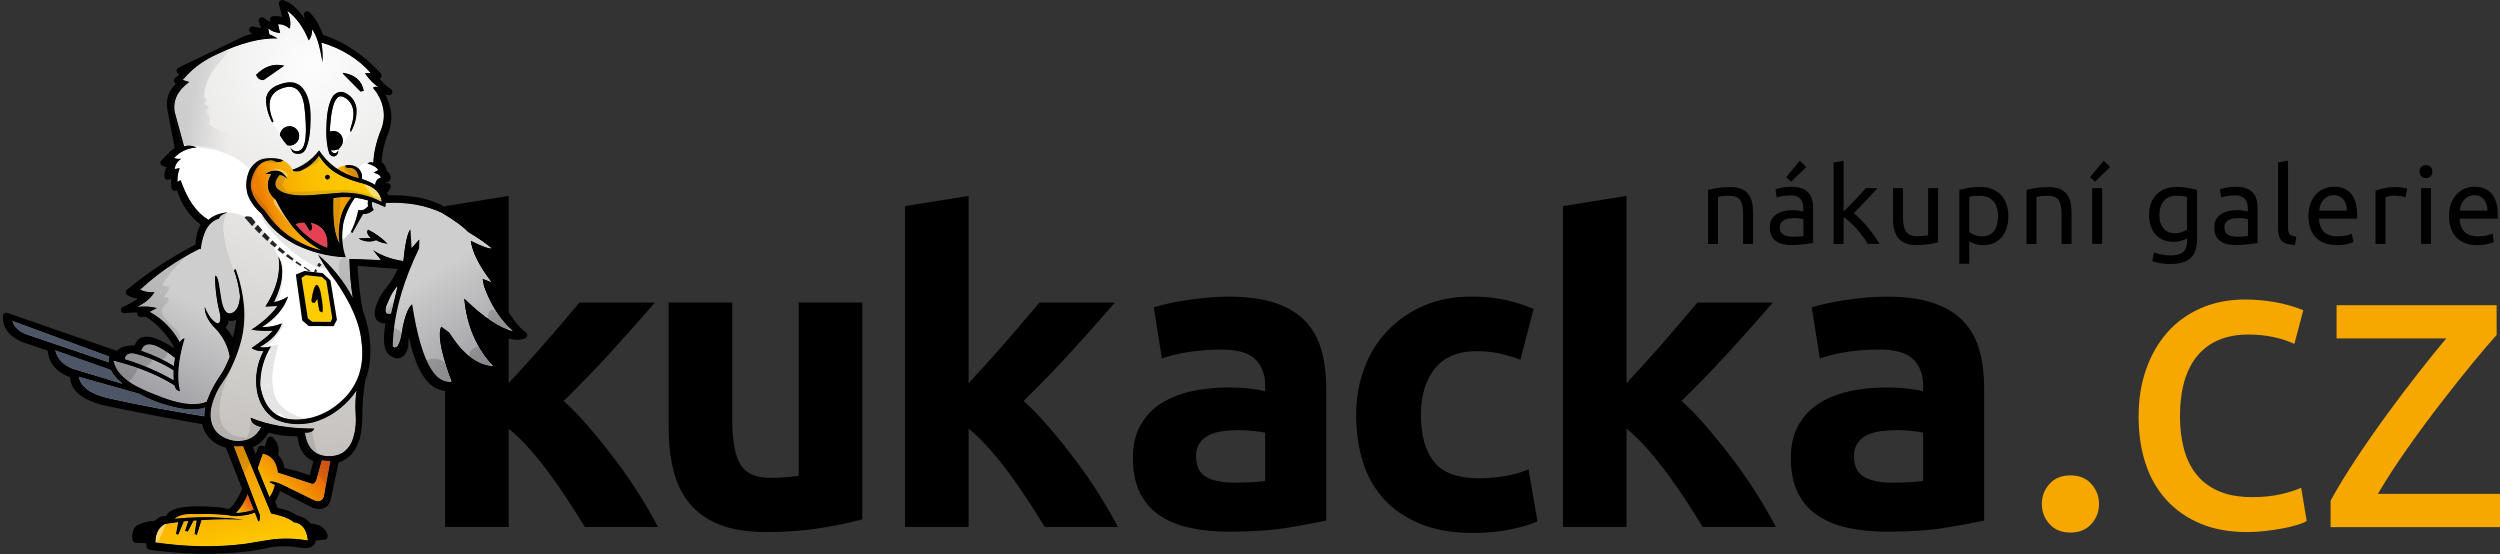<svg xmlns="http://www.w3.org/2000/svg" xmlns:xlink="http://www.w3.org/1999/xlink" id="Vrstva_1" x="0" y="0" version="1.1" viewBox="0 0 486.29 107.8" xml:space="preserve"><rect x="0" y="0" width="486.29" height="107.8" fill="#333333" stroke="none"/><style>.st1,.st2{clip-path:url(#SVGID_4_)}.st2{fill:#f6a800}.st17{fill-rule:evenodd;clip-rule:evenodd}</style><g id="Kukacka.cz-str"><defs><path id="SVGID_1_" d="M86.58 31.26h399.71v72.41H86.58z"/></defs><clipPath id="SVGID_2_"><use overflow="visible" xlink:href="#SVGID_1_"/></clipPath><g clip-path="url(#SVGID_2_)"><defs><path id="SVGID_3_" d="M86.58 31.26h399.71v72.41H86.58z"/></defs><clipPath id="SVGID_4_"><use overflow="visible" xlink:href="#SVGID_3_"/></clipPath><path d="M119.94 89.79c-1.66-2.22-3.38-4.37-5.15-6.44-1.77-2.08-3.49-3.87-5.15-5.36 3.32-3.26 6.38-6.42 9.17-9.48 2.79-3.06 5.66-6.28 8.59-9.65h-14.7c-.77.94-1.7 2.04-2.78 3.3-1.08 1.27-2.22 2.6-3.44 4-1.22 1.4-2.47 2.82-3.77 4.25-1.3 1.43-2.56 2.81-3.77 4.13V38.1l-12.36 2v62.41h12.37V83.38c1.38 1.11 2.78 2.47 4.18 4.08 1.41 1.61 2.75 3.29 4.02 5.03 1.27 1.75 2.47 3.49 3.6 5.24s2.14 3.34 3.02 4.78h14.22c-.94-1.83-2.1-3.85-3.49-6.07-1.38-2.22-2.9-4.43-4.56-6.65M155.38 92.55c-.78.11-1.66.21-2.66.29-1 .08-1.94.12-2.82.12-2.88 0-4.84-.88-5.89-2.66-1.05-1.77-1.58-4.65-1.58-8.63V58.85h-12.37v24.32c0 2.99.3 5.73.91 8.22.61 2.49 1.63 4.63 3.07 6.43 1.44 1.8 3.39 3.2 5.85 4.19 2.46 1 5.55 1.49 9.25 1.49 3.65 0 7.14-.26 10.46-.79 3.32-.53 6.03-1.09 8.13-1.7V58.85h-12.37v33.7zM209.41 89.79c-1.66-2.22-3.38-4.37-5.15-6.44-1.77-2.08-3.49-3.87-5.15-5.36 3.32-3.26 6.38-6.42 9.17-9.48 2.79-3.06 5.66-6.28 8.59-9.65h-14.7c-.77.94-1.7 2.04-2.78 3.3-1.08 1.27-2.22 2.6-3.44 4-1.22 1.4-2.47 2.82-3.77 4.25-1.3 1.43-2.56 2.81-3.77 4.13V38.1l-12.37 1.99v62.41h12.37V83.38c1.38 1.11 2.78 2.47 4.18 4.08 1.41 1.61 2.75 3.29 4.02 5.03 1.27 1.75 2.47 3.49 3.6 5.24s2.14 3.34 3.02 4.78h14.22c-.94-1.83-2.1-3.85-3.49-6.07-1.37-2.22-2.89-4.43-4.55-6.65M253.94 62.51c-1.47-1.55-3.42-2.74-5.85-3.57-2.44-.83-5.48-1.24-9.13-1.24-1.44 0-2.86.07-4.27.21-1.41.14-2.75.3-4.03.5-1.27.19-2.45.41-3.53.66-1.08.25-1.98.49-2.7.71l1.58 9.96c1.49-.55 3.26-.98 5.31-1.29 2.05-.3 4.12-.46 6.23-.46 3.15 0 5.37.64 6.64 1.91 1.27 1.27 1.91 2.96 1.91 5.06v1.16c-.78-.22-1.78-.4-3.03-.54-1.24-.14-2.67-.21-4.27-.21-2.38 0-4.68.24-6.89.71s-4.18 1.23-5.89 2.28c-1.72 1.05-3.09 2.46-4.11 4.23-1.02 1.77-1.54 3.93-1.54 6.47 0 2.66.44 4.9 1.33 6.72.88 1.83 2.16 3.31 3.82 4.44 1.66 1.13 3.64 1.95 5.93 2.45 2.3.5 4.86.75 7.68.75 4.48 0 8.3-.26 11.45-.79 3.15-.53 5.62-.98 7.39-1.37V75.54c0-2.71-.3-5.17-.91-7.39-.62-2.21-1.66-4.09-3.12-5.64m-7.84 31.04c-.66.11-1.55.19-2.66.25s-2.27.08-3.49.08c-2.27 0-4.05-.37-5.35-1.12-1.3-.75-1.95-2.09-1.95-4.03 0-1 .22-1.83.66-2.49.44-.66 1.05-1.19 1.83-1.58.77-.39 1.67-.65 2.7-.79 1.02-.14 2.12-.21 3.28-.21.83 0 1.74.06 2.74.17 1 .11 1.74.22 2.24.33v9.39zM292.57 92.63c-1.72.28-3.32.41-4.81.41-4.21 0-7.15-1.08-8.84-3.24-1.69-2.16-2.53-5.2-2.53-9.13 0-3.71.9-6.69 2.7-8.96 1.8-2.27 4.52-3.4 8.18-3.4 1.71 0 3.26.17 4.65.5 1.38.33 2.66.72 3.82 1.16l2.57-9.88c-1.83-.77-3.71-1.37-5.64-1.78-1.94-.41-4.07-.62-6.39-.62-3.54 0-6.7.61-9.46 1.83-2.77 1.22-5.12 2.86-7.05 4.94-1.94 2.07-3.42 4.51-4.44 7.3-1.02 2.79-1.54 5.77-1.54 8.92 0 3.27.43 6.29 1.29 9.09.86 2.79 2.21 5.22 4.07 7.26 1.85 2.05 4.22 3.67 7.1 4.86 2.88 1.19 6.31 1.78 10.29 1.78 2.6 0 4.98-.22 7.14-.66 2.16-.44 3.96-.97 5.39-1.58l-1.74-10.13c-1.46.62-3.04 1.06-4.76 1.33M337.39 89.79c-1.66-2.22-3.38-4.37-5.15-6.44-1.77-2.08-3.49-3.87-5.15-5.36 3.32-3.26 6.38-6.42 9.17-9.48 2.79-3.06 5.66-6.28 8.59-9.65h-14.7c-.77.94-1.7 2.04-2.78 3.3-1.08 1.27-2.22 2.6-3.44 4-1.22 1.4-2.47 2.82-3.77 4.25-1.3 1.43-2.56 2.81-3.77 4.13V38.1l-12.37 1.99v62.41h12.37V83.38c1.38 1.11 2.78 2.47 4.18 4.08 1.41 1.61 2.75 3.29 4.02 5.03 1.27 1.75 2.47 3.49 3.6 5.24s2.14 3.34 3.02 4.78h14.22c-.94-1.83-2.1-3.85-3.49-6.07-1.37-2.22-2.89-4.43-4.55-6.65M381.92 62.51c-1.47-1.55-3.42-2.74-5.85-3.57-2.44-.83-5.48-1.24-9.13-1.24-1.44 0-2.86.07-4.27.21-1.41.14-2.75.3-4.03.5-1.27.19-2.45.41-3.53.66-1.08.25-1.98.49-2.7.71l1.58 9.96c1.49-.55 3.26-.98 5.31-1.29 2.05-.3 4.12-.46 6.23-.46 3.15 0 5.37.64 6.64 1.91 1.27 1.27 1.91 2.96 1.91 5.06v1.16c-.78-.22-1.78-.4-3.03-.54-1.24-.14-2.67-.21-4.27-.21-2.38 0-4.68.24-6.89.71s-4.18 1.23-5.89 2.28c-1.72 1.05-3.09 2.46-4.11 4.23-1.02 1.77-1.54 3.93-1.54 6.47 0 2.66.44 4.9 1.33 6.72.88 1.83 2.16 3.31 3.82 4.44 1.66 1.13 3.64 1.95 5.93 2.45 2.3.5 4.86.75 7.68.75 4.48 0 8.3-.26 11.45-.79 3.15-.53 5.62-.98 7.39-1.37V75.54c0-2.71-.3-5.17-.91-7.39-.62-2.21-1.65-4.09-3.12-5.64m-7.84 31.04c-.66.11-1.55.19-2.66.25s-2.27.08-3.49.08c-2.27 0-4.05-.37-5.35-1.12-1.3-.75-1.95-2.09-1.95-4.03 0-1 .22-1.83.66-2.49.44-.66 1.05-1.19 1.83-1.58.77-.39 1.67-.65 2.7-.79 1.02-.14 2.12-.21 3.28-.21.83 0 1.74.06 2.74.17 1 .11 1.74.22 2.24.33v9.39z" class="st1"/><path d="M402.73 92.47c-1.72 0-3.07.55-4.07 1.66-1 1.11-1.49 2.41-1.49 3.9 0 1.49.5 2.79 1.49 3.9 1 1.11 2.35 1.66 4.07 1.66 1.71 0 3.07-.55 4.07-1.66 1-1.11 1.49-2.41 1.49-3.9 0-1.49-.5-2.79-1.49-3.9-.99-1.11-2.35-1.66-4.07-1.66M443.71 96.12c-1.66.39-3.51.58-5.56.58-2.55 0-4.7-.37-6.47-1.12-1.77-.75-3.22-1.81-4.36-3.2-1.13-1.38-1.96-3.04-2.49-4.98-.53-1.94-.79-4.07-.79-6.39 0-5.2 1.15-9.16 3.44-11.87 2.3-2.71 5.6-4.07 9.92-4.07 1.71 0 3.33.17 4.86.5 1.52.33 2.86.78 4.03 1.33l1.74-6.56c-1.77-.72-3.62-1.24-5.56-1.58-1.94-.33-3.87-.5-5.81-.5-3.15 0-6.02.57-8.59 1.7-2.57 1.13-4.75 2.71-6.52 4.73-1.77 2.02-3.14 4.41-4.11 7.18-.97 2.77-1.45 5.81-1.45 9.13 0 3.32.44 6.35 1.33 9.09.88 2.74 2.23 5.1 4.03 7.1 1.8 1.99 4.01 3.54 6.64 4.65 2.63 1.11 5.69 1.66 9.17 1.66 1.11 0 2.25-.07 3.44-.21 1.19-.14 2.31-.3 3.36-.5 1.05-.19 1.99-.41 2.82-.66.83-.25 1.47-.51 1.91-.79l-1.08-6.47c-.94.45-2.24.86-3.9 1.25M462.55 96.04c1.66-2.82 3.58-5.78 5.77-8.88 2.19-3.1 4.37-6.06 6.56-8.88 2.19-2.82 4.23-5.39 6.14-7.72 1.91-2.32 3.44-4.12 4.61-5.39v-5.81H454.5v6.47h21.33c-1.49 1.77-3.25 3.94-5.27 6.52-2.02 2.57-4.1 5.31-6.22 8.22-2.13 2.91-4.16 5.82-6.1 8.76-1.94 2.93-3.57 5.62-4.9 8.05v5.15h32.95v-6.47h-23.74z" class="st2"/><path d="M334.18 38.28c.07-.01.18-.03.34-.06.16-.03.34-.05.54-.07.2-.02.41-.04.64-.05.22-.01.44-.02.65-.02.51 0 .95.07 1.29.2.35.13.63.34.83.64.21.29.36.67.45 1.15.09.47.14 1.04.14 1.71v5.67H341v-6.09c0-.74-.07-1.41-.21-2.02-.14-.61-.38-1.14-.72-1.57-.34-.44-.8-.78-1.37-1.02-.57-.24-1.29-.36-2.15-.36-.96 0-1.81.06-2.54.19-.74.13-1.33.24-1.77.35v10.53h1.94v-9.18zM349.75 47.62c.44-.04.84-.07 1.22-.11.38-.04.71-.09 1.01-.14.3-.05.53-.09.7-.11v-6.78c0-.61-.07-1.17-.21-1.68-.14-.51-.37-.95-.7-1.31-.33-.37-.76-.65-1.29-.85-.54-.2-1.19-.3-1.97-.3-.68 0-1.31.05-1.9.16-.58.1-1 .21-1.25.32l.23 1.61c.24-.1.59-.19 1.07-.28.48-.09 1.04-.14 1.68-.14.5 0 .91.07 1.22.22.31.15.56.34.74.58.18.24.31.52.38.83.07.31.1.63.1.95v.54c-.06-.01-.15-.03-.29-.06-.14-.03-.3-.06-.49-.09s-.39-.06-.59-.08c-.21-.02-.41-.03-.6-.03-.61 0-1.2.06-1.75.19-.56.12-1.04.32-1.46.58-.42.26-.75.61-.99 1.04-.24.43-.36.95-.36 1.54 0 .63.1 1.16.31 1.61.21.45.5.8.88 1.07s.82.47 1.33.59c.51.13 1.08.19 1.69.19.42-.01.85-.03 1.29-.06m-3.55-3.43c0-.38.09-.68.27-.91.18-.23.41-.41.68-.54.27-.13.57-.22.9-.26.33-.04.64-.06.93-.06.44 0 .82.02 1.14.07.31.05.54.11.68.18v3.23c-.24.06-.53.09-.89.11-.35.02-.76.03-1.22.03-.76 0-1.37-.14-1.81-.41-.46-.27-.68-.75-.68-1.44M351.35 32.49l-1.26-1.23-2.66 3.21.98.87zM358.62 42.23c.39.26.8.59 1.23.98.43.39.86.82 1.27 1.28.42.47.82.95 1.2 1.46s.72 1 1.01 1.49h2.27c-.28-.49-.62-1.01-1.02-1.57s-.83-1.12-1.28-1.67c-.45-.55-.91-1.06-1.38-1.53-.47-.47-.91-.87-1.32-1.19.36-.38.75-.77 1.16-1.2.41-.42.82-.85 1.22-1.27.4-.42.79-.84 1.17-1.26.38-.42.72-.8 1.04-1.15h-2.27c-.25.29-.55.63-.9 1.01s-.72.78-1.11 1.2c-.39.42-.79.83-1.19 1.23l-1.11 1.11v-9.88l-1.94.33v15.85h1.94v-5.22zM369.21 46.27c.35.44.81.79 1.38 1.03.57.24 1.27.37 2.11.37.96 0 1.8-.06 2.53-.19.73-.13 1.32-.24 1.76-.35V36.6h-1.94v9.15c-.07.03-.18.05-.34.07-.16.02-.34.04-.53.06-.19.02-.4.04-.63.05-.22.01-.44.02-.65.02-.99 0-1.69-.28-2.11-.86-.42-.57-.63-1.51-.63-2.84V36.6h-1.94v6.09c0 .74.08 1.41.23 2.01.17.6.42 1.13.76 1.57M389.19 37.89c-.47-.49-1.04-.86-1.71-1.13-.67-.26-1.42-.4-2.25-.4-.9 0-1.7.07-2.39.2-.69.13-1.26.25-1.72.36V51.3h1.94v-4.34c.24.15.59.31 1.07.48.48.17 1.03.25 1.66.25.78 0 1.47-.14 2.07-.42.6-.28 1.12-.67 1.53-1.17.42-.5.73-1.1.95-1.79.22-.69.32-1.45.32-2.27 0-.88-.13-1.66-.39-2.37-.24-.7-.61-1.29-1.08-1.78m-.71 5.7c-.11.48-.29.9-.54 1.25-.25.35-.57.63-.97.83-.4.2-.87.3-1.43.3-.53 0-1.01-.09-1.46-.27-.45-.18-.79-.37-1.02-.56V38.3c.19-.06.46-.1.78-.15.33-.04.78-.06 1.37-.06 1.04 0 1.88.34 2.5 1.02.63.68.94 1.65.94 2.92 0 .56-.06 1.08-.17 1.56M396.13 38.28c.07-.01.18-.03.34-.06.16-.03.34-.05.54-.07.2-.02.41-.04.64-.05.22-.01.44-.02.65-.02.51 0 .95.07 1.29.2.35.13.63.34.83.64.21.29.36.67.45 1.15.09.47.14 1.04.14 1.71v5.67h1.94v-6.09c0-.74-.07-1.41-.21-2.02-.14-.61-.38-1.14-.72-1.57-.34-.44-.8-.78-1.37-1.02-.57-.24-1.29-.36-2.15-.36-.96 0-1.81.06-2.54.19-.74.13-1.33.24-1.77.35v10.53h1.94v-9.18zM406.96 36.6h1.94v10.84h-1.94zM406.54 34.47l.98.87 2.94-2.85-1.25-1.23zM419.42 45.76c.43.44.93.76 1.51.97.58.21 1.19.31 1.85.31.64 0 1.2-.09 1.68-.26s.8-.32.97-.43v.46c0 1-.25 1.73-.76 2.19-.51.46-1.34.69-2.49.69-.61 0-1.2-.06-1.76-.18s-1.04-.25-1.43-.41l-.35 1.69c.44.15.97.28 1.57.4.6.11 1.25.17 1.93.17 1.75 0 3.06-.38 3.92-1.13.86-.75 1.29-1.96 1.29-3.63v-9.68c-.46-.11-1.03-.23-1.7-.36-.67-.13-1.46-.2-2.37-.2-.82 0-1.56.14-2.21.41-.65.27-1.21.65-1.66 1.13-.45.48-.8 1.05-1.03 1.71-.24.66-.35 1.39-.35 2.18 0 .9.13 1.68.38 2.34.24.65.58 1.19 1.01 1.63m1.47-6.66c.56-.68 1.37-1.02 2.41-1.02.56 0 1 .02 1.32.07.33.05.59.1.78.16v6.34c-.25.19-.59.36-1.02.51-.43.15-.9.22-1.42.22-.38 0-.74-.07-1.09-.21-.35-.14-.67-.35-.94-.65-.27-.29-.49-.66-.65-1.11-.16-.44-.24-.98-.24-1.61.01-1.12.29-2.02.85-2.7M431.89 46.89c.38.27.82.47 1.33.59.51.13 1.08.19 1.69.19.43 0 .87-.02 1.3-.05.44-.04.84-.07 1.22-.11.38-.04.71-.09 1.01-.14.3-.05.53-.09.7-.11v-6.78c0-.61-.07-1.17-.21-1.68-.14-.51-.37-.95-.7-1.31-.33-.37-.76-.65-1.29-.85-.54-.2-1.19-.3-1.97-.3-.68 0-1.31.05-1.9.16-.58.1-1 .21-1.25.32l.23 1.61c.24-.1.59-.19 1.07-.28.48-.09 1.04-.14 1.68-.14.5 0 .91.07 1.22.22.31.15.56.34.74.58.18.24.31.52.38.83.07.31.1.63.1.95v.54c-.06-.01-.15-.03-.29-.06-.14-.03-.3-.06-.49-.09s-.39-.06-.59-.08c-.21-.02-.41-.03-.6-.03-.61 0-1.2.06-1.75.19-.56.12-1.04.32-1.46.58-.42.26-.75.61-.99 1.04-.24.43-.36.95-.36 1.54 0 .63.1 1.16.31 1.61.21.43.5.79.87 1.06m1.05-3.61c.18-.23.41-.41.68-.54.27-.13.57-.22.9-.26.33-.04.64-.06.93-.06.44 0 .82.02 1.14.07.31.05.54.11.68.18v3.23c-.24.06-.53.09-.89.11-.35.02-.76.03-1.22.03-.76 0-1.37-.14-1.81-.41-.45-.27-.67-.75-.67-1.45-.02-.37.07-.67.26-.9M446.41 47.65l.27-1.63c-.31-.04-.56-.09-.77-.16-.21-.06-.38-.16-.5-.28-.13-.13-.22-.29-.27-.5-.06-.21-.08-.47-.08-.79V31.26l-1.94.33V44.6c0 1.03.25 1.79.75 2.27.49.49 1.34.75 2.54.78M456.51 47.48c.59-.14 1-.27 1.24-.4l-.27-1.63c-.24.11-.59.23-1.05.34-.47.12-1.04.18-1.72.18-1.21 0-2.1-.29-2.67-.88-.57-.58-.9-1.44-.98-2.56h7.42c.01-.11.02-.23.02-.36v-.32c0-1.86-.39-3.25-1.17-4.16-.78-.91-1.9-1.37-3.36-1.37-.63 0-1.24.12-1.83.35-.6.24-1.13.59-1.58 1.06-.46.47-.83 1.07-1.11 1.78-.28.72-.42 1.55-.42 2.51 0 .82.11 1.57.32 2.26.22.69.55 1.28.99 1.78.44.5 1.01.89 1.7 1.18.69.28 1.5.43 2.45.43.76.02 1.43-.05 2.02-.19m-5.15-7.61c.13-.36.32-.68.55-.96.24-.28.52-.5.87-.68.34-.17.73-.26 1.18-.26.79 0 1.41.28 1.87.84.45.56.67 1.28.66 2.16h-5.38c.03-.37.12-.74.25-1.1M464.02 38.33c.11-.03.34-.08.7-.16.35-.08.71-.11 1.07-.11.56 0 1.01.04 1.37.11.35.08.61.14.76.2l.33-1.69c-.08-.03-.21-.06-.39-.09-.17-.03-.36-.07-.57-.1-.21-.03-.42-.06-.64-.08-.22-.02-.41-.03-.57-.03-.85 0-1.61.07-2.29.22-.68.15-1.25.3-1.71.47v10.38h1.94v-9.12zM471.89 34.64c.35 0 .64-.11.89-.34.24-.23.36-.54.36-.93s-.12-.7-.36-.93c-.24-.23-.54-.34-.89-.34s-.64.11-.89.34c-.24.23-.36.54-.36.93s.12.7.36.93c.24.22.54.34.89.34M470.93 36.6h1.94v10.84h-1.94zM477.7 46.08c.44.5 1.01.89 1.7 1.18.69.28 1.5.43 2.45.43.75 0 1.42-.07 2.01-.21.59-.14 1-.27 1.24-.4l-.27-1.63c-.24.11-.59.23-1.05.34-.47.12-1.04.18-1.72.18-1.21 0-2.1-.29-2.67-.88-.57-.58-.9-1.44-.98-2.56h7.42c.01-.11.02-.23.02-.36v-.32c0-1.86-.39-3.25-1.17-4.16-.78-.91-1.9-1.37-3.36-1.37-.63 0-1.24.12-1.83.35-.6.24-1.13.59-1.58 1.06-.46.47-.83 1.07-1.11 1.78-.28.72-.42 1.55-.42 2.51 0 .82.11 1.57.32 2.26.23.71.56 1.3 1 1.8m1.01-6.21c.13-.36.32-.68.55-.96.24-.28.52-.5.87-.68.34-.17.73-.26 1.18-.26.79 0 1.41.28 1.87.84.45.56.67 1.28.66 2.16h-5.38c.04-.37.12-.74.25-1.1" class="st1"/></g></g><path fill="#fff" fill-rule="evenodd" d="M42.49 10.42c4.34-2.07 8.18-3.05 11.53-2.96-.5-.3-1.04-.57-1.61-.8l-.23-1.14c.7.56 1.47.86 2.32.88l-.4-1.68c.74-.06 1.5.23 2.27.85.26-1.01.1-2.18-.5-3.5 1.76 1.31 3.16 3.24 4.19 5.8.47-.58.68-1.29.64-2.14.79.88 1.47 3.01 2.03 6.39.1-1.38.02-2.67-.22-3.86 3.96 1.18 7.17 3.16 9.61 5.94l-1.14.03c.85 1.26 1.79 2.19 2.8 2.79-.51-.25-.92-.23-1.24.04l.77 1.01c1.57 2.52 1.77 5.08.59 7.68-.76 1.98-1.18 3.94-1.29 5.89-.38-.17-.76-.13-1.13.14 1.12.34 1.82.77 2.09 1.29l-.87.5c.91.25 1.36.58 1.36 1.01-.67.16-1.03.63-1.06 1.4-.7-.44-1.57-.83-2.61-1.17.09-.85-.16-1.55-.76-2.11l-.08-.08c-.65-.46-1.45-.62-2.38-.46v.01c-.07.26.09.42.47.47.57-.07 1.04.05 1.38.35.39.33.63.89.74 1.67-1.56-.41-2.94-1.02-4.16-1.81-1.42-.94-2.61-2.14-3.55-3.6-1.47 1.88-3.21 3.13-5.19 3.75.05.32.53.41 1.43.28 1.61-.69 2.85-1.69 3.72-2.98.66 1 1.33 1.78 1.98 2.34.23.21.48.41.74.6 1.43 1.03 3.4 1.85 5.91 2.47 2.19.67 3.38 1.86 3.58 3.55-2.34-1.23-4.9-1.83-7.69-1.81l-5.29.43c-3.92.36-6.42-.11-7.51-1.4-.41-.73-.2-1.56.65-2.47.82.23 1.33.54 1.55.93-.9-1.87-2.36-2.25-4.39-1.15l1.18.05c-1.11 1.94-.82 3.6.86 5 2.3 4.7 5.26 7.98 8.88 9.82-1.84-.38-3.77-1.2-5.78-2.46-1.94-1.23-3.66-2.96-5.15-5.18-2.26-2.19-3.15-4.2-2.68-6.02.64-2.43 1.87-3.71 3.68-3.83.27-.01.5.03.67.1.28.16.58.25.89.26.4 0 .72-.13.96-.37-.84-.35-1.9-.47-3.18-.36-1.38.1-2.48.81-3.28 2.12-.75 1.66-.89 3.3-.42 4.92.52 1.39 1.42 2.63 2.7 3.73 1.6 2.6 3.87 4.63 6.8 6.08 1.41.66 2.84 1.19 4.27 1.58 1.75.47 3.51.74 5.28.8-.37-1.01-.59-2.09-.67-3.22-.07-1.09-.01-2.23.2-3.43.43-1.78 1.18-3.43 2.26-4.95h.01c.85.11 1.7.29 2.58.55-.12.45-.12.81.02 1.07-.62.74-1.26 1.01-1.94.81-.24 1.24-.61 2.44-1.13 3.58-.1.22-.21.44-.32.67l.13.07c.04.04.09.09.13.14.94-1.71 1.64-2.95 2.1-3.72.77.04 1.47-.23 2.08-.81-.33-.45-.44-.97-.35-1.57.76.24 1.61.59 2.56 1.04.08-.28.13-.55.15-.82h.14c3.98-.18 7.54.46 10.69 1.91 2.51 1.49 4.23 2.74 5.17 3.76 2.07 1.24 3.61 2.31 4.62 3.19-.49.11-1.87-.39-4.12-1.49.33 2.31 1.7 5.01 4.09 8.08l-1.78-.68.27 1.45c.37 1.04.79 2.02 1.26 2.94 1.16 2.26 2.62 4.2 4.4 5.81-2.5-.56-5.64-2.65-9.41-6.28-.02-.01-.03-.02-.05-.04l-.04.03c.5 5.25 2.38 9.61 5.65 13.08-3.04-.12-5.89-2.3-8.55-6.53l-1.58-1.17c-.67 1.4-.18 4.45 1.47 9.16.07.18.14.36.21.55.12.33.24.67.37 1.01-1.31.19-2.49-.4-3.54-1.76-.14-.18-.28-.38-.43-.6-1.56-2.41-2.8-6.65-3.75-12.71-.69.56-1.29 1.98-1.8 4.26-.02.17-.04.33-.07.48-.44 3.06-1.08 4.21-1.91 3.45.06-3.3.63-6.75 1.7-10.34.83-2.81 1.98-5.71 3.43-8.7l.05-1.75-1.51 1.71-.23-3.68c-.56.68-1.02 2.73-1.37 6.14l-.07.01c-2.25-.34-4.19-1.05-5.83-2.13l1.54 1.95-6.13-.23c.07 2.82.29 5.35.66 7.58-1.73-3.26-3.97-6.05-6.73-8.38.87 1.62 2 3.31 3.38 5.06 3.13 4.5 4.83 8.54 5.1 12.12.5 4.02-.45 7.43-2.85 10.23-2.72 2.95-5.87 4.5-9.46 4.67-4.22.17-6.7-2.05-7.44-6.64-.03-2.75.66-5.28 2.08-7.6-.81.24-1.53.28-2.18.12 2.25-1.27 3.68-2.79 4.29-4.56-1.28.51-2.57.73-3.87.66 2.57-1.6 4.27-3.57 5.1-5.92-.75.52-1.67.89-2.76 1.12 1.78-3.66 2.07-6.63.88-8.9v.01c.47 3.14-.38 6.39-2.56 9.73l2.37-.13c-1.12 1.59-2.81 3.13-5.09 4.63 1.28.2 2.68.26 4.21.18-.83.92-2.21 2.04-4.16 3.37.55.44 1.33.64 2.32.6-1.27 2.38-1.7 4.96-1.28 7.75.42 2.37 1.57 4.19 3.44 5.47 2.21 1.04 4.73 1.26 7.56.64 2.97-.87 5.51-2.58 7.63-5.15.27-.35.53-.71.77-1.09-.24 1.18-.3 2.76-.2 4.72.14 1.9-.09 3.65-.72 5.26-.93 2.02-2.55 2.96-4.85 2.83-2.46-.18-3.89-1.7-4.28-4.55 1.01.04 1.61-.24 1.81-.82-4.81.02-8.94-.68-12.39-2.11.07.94.77 1.55 2.08 1.83-1.04 1.99-2.76 2.89-5.17 2.69-1.9-.32-3.24-1.13-4.04-2.44-.73-1.33-.85-2.89-.36-4.69.19-.66.43-1.31.72-1.95 0-.02.01-.03.01-.04.29-.68.65-1.33 1.08-1.94.32-.46.63-.92.93-1.4.4-.63.75-1.29 1.06-1.97.3-.64.57-1.29.83-1.94.26-.68.5-1.37.71-2.07.12-.43.24-.85.36-1.27 1-4.22.63-8.81-1.13-13.75l-.32.26c.6 1.68.99 3.37 1.17 5.08-.13 1.91-.71 3-1.74 3.28-.94.26-1.59-.76-1.95-3.07l-.45-2.86c-.18-.95-.41-1.4-.7-1.36-.03 2.35.3 4.91 1 7.67.11 1.5-.26 1.93-1.09 1.28-.78-.62-1.43-1.6-1.94-2.94-.03 1.26.52 2.54 1.67 3.84 1.75 1.67 2.82 3.64 3.21 5.9-.57 1.47-1.16 2.64-1.75 3.51-1.02 1.45-1.84 2.95-2.46 4.5-.1.25-.19.5-.27.75-1.82.77-4.38.6-7.68-.51-.48-.17-.95-.35-1.43-.53-.51-.2-1.02-.4-1.53-.59-.5-.19-1-.4-1.5-.65-.45-.21-.91-.42-1.36-.64-2.73-1.45-4.28-3.15-4.64-5.09l2.52.72c3.67 1.11 6.79 2.49 9.35 4.12.18.7.54 1.07 1.07 1.12-.66-2.69-.37-6.11.89-10.26-.26-.04-.57.19-.93.71-1.41-2.53-3.36-4.49-5.84-5.89l1.4-.73c-1.06-.31-2.34-.39-3.82-.26 1.5-.7 2.62-1.65 3.35-2.84-.99.07-1.92-.09-2.8-.47 3.38-3.13 7.21-5.77 11.48-7.91l.3.02c.42-3.41 1.6-5.39 3.55-5.93.2-.54.76-.95 1.69-1.22-1.58.16-2.83.66-3.74 1.5l-.11-.12c-2.23-1.36-3.99-3.91-5.29-7.64l-.62.36c-.04-.98.11-1.87.44-2.69l-.97.19c.06-.82.48-1.5 1.26-2.02-.54.07-1.01.02-1.39-.16 1.17-1.25 2.63-1.94 4.38-2.04-.8-.4-1.61-.48-2.42-.22L34 21.82c-.4-2.25.54-4.21 2.82-5.87l-1.26-.4c1.57-1.91 3.54-3.45 5.9-4.64.33-.18.68-.34 1.03-.49zM3.96 64.48c-.84-.55-1.36-1.24-1.56-2.07l18.82 6.92-.05.12c-.06.35-.07.69-.03 1.03L4.83 64.94c-.32-.14-.61-.29-.87-.46zm23.07 12.08c1.92 1.06 3.82 1.83 5.7 2.3 2.99.87 5.39 1 7.2.37-.12.6-.18 1.19-.17 1.76-6.25-.97-12.5-2.15-18.75-3.53-3.44-.83-5.34-2.23-5.71-4.2l11.73 3.3zm-5.47-4.64c.43.87 1.16 1.73 2.2 2.57l-.05.16-9.61-2.92c-1.4-.56-2.38-1.37-2.94-2.43-.19-.37-.33-.76-.43-1.18l10.83 3.8zm5.94-3.79c.66-1.92 2.84-1.42 6.54 1.49-.1.52-.18 1.04-.23 1.57-1.91-1.18-4.02-2.17-6.34-2.97l.03-.09zm-1.15.69c2.62.7 5.09 1.77 7.41 3.21-.03.65-.02 1.3.03 1.93-2.88-1.65-5.86-2.95-8.94-3.92-.2-.07-.4-.14-.6-.2.17-.97.87-1.31 2.1-1.02zm10.29 32.53l-.64 1.91.53.13 1.11-2.13c.21-.02.41-.03.62-.05l-.41 2.61.44.24.9-2.91c1.58-.1 3.15-.15 4.71-.15 1.15 0 2.29.02 3.42.08v-.02c-1.13-.15-2.26-.26-3.4-.34h-.03c-3.29-.23-6.6-.18-9.93.17.8-.71 2.1-1.02 3.89-.91 2.06-.08 4.07-.02 6.02.18l.57.06c.69.15 1.38.19 2.05.13.33-.02.64-.05.92-.1.82-.11 1.54-.3 2.16-.56l.68 1.73c.26 0 .36-.42.3-1.26l-5.08-13.38c.32.03.65.03.98.01.28.01.56.01.83-.02l5.45 13.09c1.44.31 2.55.65 3.35 1.03.45.22.8.44 1.04.68 1.59.18 2.5 1.33 2.75 3.45l-.08.08c-1.19-.21-2.38-.33-3.59-.35-1.26-.03-2.54.05-3.82.23l-4.86.8c-5.53.69-11.29.59-17.28-.29 0-1.72.62-2.92 1.86-3.59.85-.13 1.7-.25 2.54-.35l.01.09-.42 2.21.44.13 1.03-2.43-.01-.12c.32-.02.63-.05.95-.08zm9.94-1.62c-.23.01-.47.02-.7.02.92-.9 1.69-2.11 2.29-3.64l1.19 3.05-.11.04c-.61.19-1.23.34-1.86.43-.26.03-.54.07-.81.1zm24.19-82.04c-.35-1.95-1.67-3.12-3.95-3.53l-.13.17 3.45 3.49.63-.13zm-6 .98c-.82 1.22-1.25 3.31-1.29 6.27-.01.38-.01.75-.01 1.11.02 1.05.12 2.02.31 2.89.08.34.17.67.27.98.43.57.91.67 1.42.3.27-.31.38-.62.32-.93-.24.46-.54.62-.9.48-.24-.07-.42-.27-.55-.58.17.04.35.06.53.05.28-.01.54-.07.77-.19l.21.15.57-.84h-.01c.2-.31.29-.66.28-1.05-.02-.52-.21-.96-.59-1.31-.38-.35-.83-.52-1.34-.51-.22.01-.42.05-.61.12.17-3.63.66-5.81 1.44-6.55.48-.54 1.18-.41 2.12.4 1.19 1.16 1.37 2.93.54 5.31-.16.47-.15.77 0 .91v-.01c.84-1.5 1.2-3.04 1.09-4.62-.22-1.24-.83-2.17-1.82-2.78-1.04-.63-1.96-.49-2.75.4zm-10.38-2.25c-1.55.5-2.44 1.42-2.67 2.75-.03 1.47.36 3.01 1.18 4.62v.01l.04.05.24-.18c-1.25-3.01-.95-5.05.89-6.14 2.83-1.44 4.54-.44 5.11 3 .64 5.37.34 8.3-.92 8.78-.7.3-1.32.08-1.85-.66l.46.89c.31.33.76.46 1.35.38.65-.03 1.13-.48 1.43-1.36.51-1.29.75-3.11.74-5.47.04-2.91-.56-4.97-1.8-6.2-.99-.98-2.39-1.14-4.2-.47zm-3.11-.85l4.02-2.8c-2.02-.5-3.85.09-5.5 1.78.26.71.75 1.05 1.48 1.02zm12.09 18.57c-.09.1-.13.21-.13.33 0 .13.05.23.15.32.09.09.2.13.32.13.13 0 .23-.05.32-.15.08-.09.13-.2.12-.32 0-.13-.05-.23-.14-.32-.1-.08-.21-.12-.33-.12-.12-.01-.22.04-.31.13zm-7.47-5.86c.15.03.3.04.46.04h.02c.52-.02.95-.22 1.3-.59.35-.38.52-.83.51-1.34-.02-.52-.21-.96-.59-1.31-.38-.35-.83-.52-1.34-.51-.52.02-.96.21-1.31.59-.21.22-.35.47-.43.74-.04.13-.06.27-.07.41.39.7.88 1.36 1.45 1.97zm12.37 10.17c-1.22 1.47-1.95 3.08-2.2 4.84-.22 1.53-.23 2.9-.02 4.11-.96-1.63-1.36-4.59-1.18-8.86 1.1-.21 2.23-.27 3.4-.18v.09zm4.88 8.28c.73.4 1.48.63 2.24.67-1.09-1.1-2.35-2.01-3.79-2.74-.37.4-.21.94.48 1.63l-2.38.07.48.3c1.11.42 2.09.44 2.97.07zm-12.66-3.39c2.33.53 3.39 2.15 3.17 4.87-2.3-.9-4.36-2.43-6.18-4.59.58-.26 1.17-.36 1.77-.3l.99 1.61c.53-.17.61-.7.25-1.59zm15.53 17.69c-.95.21-1.24-.3-.87-1.52.44-1.09.85-1.97 1.25-2.64.32-.54.63-.94.93-1.19l-1.26 5.36-.05-.01zM51.13 88.24c1.69.35 2.67 1.58 2.94 3.68l6.57 2.16c.29.1.57-.1.86-.61l1.09-3.95c.31.05.63.09.97.11.25.01.49.01.72 0l-1.29 7.04c-.38.86-1.07 1.05-2.05.55l-6.27-3.07c-1.24-.51-2-.65-2.27-.4l1.08.56c-.19.86-.54 1.65-1.05 2.38l-2.3-5.65 1-2.8z" clip-rule="evenodd"/><path fill="#e64152" fill-rule="evenodd" d="M57.48 43.62c1.82 2.16 3.87 3.69 6.18 4.59.22-2.72-.83-4.34-3.17-4.87.36.89.27 1.42-.25 1.59l-.99-1.61c-.59-.06-1.19.04-1.77.3z" clip-rule="evenodd"/><radialGradient id="SVGID_5_" cx="-346.881" cy="1061.471" r="11.778" gradientTransform="matrix(-6.44 .195 .195 6.44 -2380.367 -6755.636)" gradientUnits="userSpaceOnUse"><stop offset="0" stop-color="#fdfdfd"/><stop offset=".341" stop-color="#eae9e8"/><stop offset="1" stop-color="#c4c1be"/></radialGradient><path fill="url(#SVGID_5_)" fill-rule="evenodd" d="M62.06 29.27c-1.47 1.88-3.21 3.13-5.19 3.75-.32-.76-.93-1.37-1.81-1.83-.84-.35-1.9-.47-3.18-.36-1.38.1-2.48.81-3.28 2.12-2.56-2.62-6.01-4.03-10.36-4.25-.8-.4-1.61-.48-2.42-.22L34 21.82c-.4-2.25.54-4.21 2.82-5.87l-1.26-.4c1.57-1.91 3.54-3.45 5.9-4.64.34-.17.68-.34 1.03-.49 4.34-2.07 8.18-3.05 11.53-2.96-.5-.3-1.04-.57-1.61-.8l-.23-1.14c.7.56 1.47.86 2.32.88l-.4-1.68c.74-.06 1.5.23 2.27.85.26-1.01.1-2.18-.5-3.5 1.76 1.31 3.16 3.24 4.19 5.8.47-.58.68-1.29.64-2.14.79.88 1.47 3.01 2.03 6.39.1-1.38.02-2.67-.22-3.86 3.96 1.18 7.17 3.16 9.61 5.94l-1.14.03c.85 1.26 1.79 2.19 2.8 2.79-.51-.25-.92-.23-1.24.04l.77 1.01c1.57 2.52 1.77 5.08.59 7.68-.76 1.98-1.18 3.94-1.29 5.89-.38-.17-.76-.13-1.13.14-.61-.14-1.22.17-1.84.92l-.08-.08c-.65-.46-1.45-.62-2.38-.46v.01c-.71.07-1.23.3-1.56.68-1.43-.92-2.61-2.12-3.56-3.58zm-7.91 20.65c.47 3.14-.38 6.39-2.56 9.73l2.37-.13c-1.12 1.59-2.81 3.13-5.09 4.63 1.28.2 2.68.26 4.21.18-.83.92-2.21 2.04-4.16 3.37.55.44 1.33.64 2.32.6-1.27 2.38-1.7 4.96-1.28 7.75.42 2.37 1.57 4.19 3.44 5.47 2.21 1.04 4.73 1.26 7.56.64 2.97-.87 5.51-2.58 7.63-5.15.27-.35.53-.71.77-1.09-.24 1.18-.3 2.76-.2 4.72.14 1.9-.09 3.65-.72 5.26-.93 2.02-2.55 2.96-4.85 2.83-2.46-.18-3.89-1.7-4.28-4.55 1.01.04 1.61-.24 1.81-.82-4.81.02-8.94-.68-12.39-2.11.07.94.77 1.55 2.08 1.83-1.04 1.99-2.76 2.89-5.17 2.69-1.9-.32-3.24-1.13-4.04-2.44-.73-1.33-.85-2.89-.36-4.69.19-.66.43-1.31.72-1.95 0-.02.01-.03.01-.04.29-.68.65-1.33 1.08-1.94.32-.46.63-.92.93-1.4.4-.63.75-1.29 1.06-1.97.3-.64.57-1.29.83-1.94.26-.68.5-1.37.71-2.07.12-.43.24-.85.36-1.27 1-4.22.63-8.81-1.13-13.75l-.32.26c-2.16-5.82-2.57-9.58-1.22-11.26 4.17.22 7.46 3.09 9.88 8.61zm16.62-32.23c-.35-1.95-1.67-3.12-3.95-3.53l-.13.17 3.45 3.49.63-.13zm-6 .98c-.82 1.22-1.25 3.31-1.29 6.27-.01.38-.01.75-.01 1.11.02 1.05.12 2.02.31 2.89.08.34.17.67.27.98.43.57.91.67 1.42.3.27-.31.38-.62.32-.93l2.46-3.63v-.01c.84-1.5 1.2-3.04 1.09-4.62-.22-1.24-.83-2.17-1.82-2.78-1.04-.61-1.96-.47-2.75.42zm-10.38-2.25c-1.55.5-2.44 1.42-2.67 2.75-.03 1.47.36 3.01 1.18 4.62v.01l1.6 2.1c-.04.13-.06.27-.07.41.4.71.89 1.38 1.46 1.98.15.03.3.04.46.04h.02l.04.33.46.89c.31.33.76.46 1.35.38.65-.03 1.13-.48 1.43-1.36.51-1.29.75-3.11.74-5.47.04-2.91-.56-4.97-1.8-6.2-.99-.99-2.39-1.15-4.2-.48zm-3.11-.85l4.02-2.8c-2.02-.5-3.85.09-5.5 1.78.26.71.75 1.05 1.48 1.02z" clip-rule="evenodd"/><linearGradient id="SVGID_6_" x1="372.488" x2="401.454" y1="28.663" y2="36.329" gradientTransform="matrix(-1 .03 .03 1 452.27 -6.984)" gradientUnits="userSpaceOnUse"><stop offset="0" stop-color="#fec900"/><stop offset=".429" stop-color="#fdc700"/><stop offset=".597" stop-color="#fcc300"/><stop offset=".718" stop-color="#faba00"/><stop offset=".818" stop-color="#f8ae00"/><stop offset=".904" stop-color="#f49d00"/><stop offset=".979" stop-color="#f08700"/><stop offset="1" stop-color="#ee7f00"/></linearGradient><path fill="url(#SVGID_6_)" fill-rule="evenodd" d="M58.29 33.29c1.61-.69 2.85-1.69 3.72-2.98.66 1 1.33 1.78 1.98 2.34.23.21.48.41.74.6 1.43 1.03 3.4 1.85 5.91 2.47 2.19.67 3.38 1.86 3.58 3.55-2.34-1.23-4.9-1.83-7.69-1.81l-5.29.43c-3.92.36-6.42-.11-7.51-1.4-.41-.73-.2-1.56.65-2.47.82.23 1.33.54 1.55.93-.9-1.87-2.36-2.25-4.39-1.15l1.18.05c-1.11 1.94-.82 3.6.86 5 2.3 4.7 5.26 7.98 8.88 9.82-1.84-.38-3.77-1.2-5.78-2.46-1.94-1.23-3.66-2.96-5.15-5.18-2.26-2.19-3.15-4.2-2.68-6.02.64-2.43 1.87-3.71 3.68-3.83.27-.01.5.03.67.1.28.16.58.25.89.26.4 0 .72-.13.96-.37.89.46 1.49 1.08 1.81 1.83.06.34.53.43 1.43.29zm4.95 1.18c0 .13.05.23.15.32.09.09.2.13.32.13.13 0 .23-.05.32-.15.08-.09.13-.2.12-.32 0-.13-.05-.23-.14-.32-.1-.08-.21-.12-.33-.12-.13 0-.23.05-.32.14-.08.09-.12.2-.12.32z" clip-rule="evenodd"/><linearGradient id="SVGID_7_" x1="426.321" x2="407.185" y1="71.39" y2="38.325" gradientTransform="matrix(-1 .03 .03 1 452.27 -6.984)" gradientUnits="userSpaceOnUse"><stop offset="0" stop-color="#9e9ea3"/><stop offset=".541" stop-color="#cfcece"/></linearGradient><path fill="url(#SVGID_7_)" fill-rule="evenodd" d="M46.67 57.66c-.13 1.91-.71 3-1.74 3.28-.94.26-1.59-.76-1.95-3.07l-.45-2.86c-.18-.95-.41-1.4-.7-1.36-.03 2.35.3 4.91 1 7.67.11 1.5-.26 1.93-1.09 1.28-.78-.62-1.43-1.6-1.94-2.94-.03 1.26.52 2.54 1.67 3.84 1.75 1.67 2.82 3.64 3.21 5.9-.57 1.47-1.16 2.64-1.75 3.51-1.02 1.45-1.84 2.95-2.46 4.5-.1.25-.19.5-.27.75-1.82.77-4.38.6-7.68-.51-.48-.17-.95-.35-1.43-.53-.51-.2-1.02-.4-1.53-.59-.5-.19-1-.4-1.5-.65-.45-.21-.91-.42-1.36-.64-2.73-1.45-4.28-3.15-4.64-5.09l2.52.72c3.67 1.11 6.79 2.49 9.35 4.12.18.7.54 1.07 1.07 1.12-.66-2.69-.37-6.11.89-10.26-.26-.04-.57.19-.93.71-1.41-2.53-3.36-4.49-5.84-5.89l1.4-.73c-1.06-.31-2.34-.39-3.82-.26 1.5-.7 2.62-1.65 3.35-2.84-.99.07-1.92-.09-2.8-.47 3.38-3.13 7.21-5.77 11.48-7.91l.3.02c.42-3.41 1.6-5.39 3.55-5.93.2-.54.76-.95 1.69-1.22-1.35 1.68-.94 5.43 1.22 11.26.61 1.67 1 3.36 1.18 5.07zM33.76 72.03c-.03.65-.02 1.3.03 1.93-2.88-1.65-5.86-2.95-8.94-3.92-.2-.07-.4-.14-.6-.2.16-.98.86-1.32 2.09-1.03 2.64.71 5.1 1.78 7.42 3.22zm-6.26-3.9c.66-1.92 2.84-1.42 6.54 1.49-.1.52-.18 1.04-.23 1.57-1.91-1.18-4.02-2.17-6.34-2.97l.03-.09z" clip-rule="evenodd"/><path fill="#4c5666" fill-rule="evenodd" d="M3.96 64.48c-.84-.55-1.36-1.24-1.56-2.07l18.82 6.92-.05.12c-.06.35-.07.69-.03 1.03L4.83 64.94c-.32-.14-.61-.29-.87-.46zm23.07 12.08c1.92 1.06 3.82 1.83 5.7 2.3 2.99.87 5.39 1 7.2.37-.12.6-.18 1.19-.17 1.76-6.25-.97-12.5-2.15-18.75-3.53-3.44-.83-5.34-2.23-5.71-4.2l11.73 3.3zm-5.47-4.64c.43.87 1.16 1.73 2.2 2.57l-.05.16-9.61-2.92c-1.4-.56-2.38-1.37-2.94-2.43-.19-.37-.33-.76-.43-1.18l10.83 3.8z" clip-rule="evenodd"/><linearGradient id="SVGID_8_" x1="389.58" x2="385.288" y1="34.261" y2="35.573" gradientTransform="matrix(-1 .03 .03 1 452.27 -6.984)" gradientUnits="userSpaceOnUse"><stop offset="0" stop-color="#f9b200"/><stop offset=".555" stop-color="#f5a000"/><stop offset="1" stop-color="#f29400"/></linearGradient><path fill="url(#SVGID_8_)" fill-rule="evenodd" d="M67.64 32.66c.57-.07 1.04.05 1.38.35.39.33.63.89.74 1.67-1.56-.41-2.94-1.02-4.16-1.81.33-.38.85-.61 1.56-.68-.06.26.1.42.48.47zm-1.57 10.63c-.22 1.53-.23 2.9-.02 4.11-.96-1.63-1.36-4.59-1.18-8.86 1.1-.21 2.23-.27 3.4-.18v.08c-1.22 1.48-1.95 3.1-2.2 4.85z" clip-rule="evenodd"/><linearGradient id="SVGID_9_" x1="361.145" x2="380.841" y1="68.857" y2="34.487" gradientTransform="matrix(-1 .03 .03 1 452.27 -6.984)" gradientUnits="userSpaceOnUse"><stop offset="0" stop-color="#9e9ea3"/><stop offset=".541" stop-color="#cfcece"/></linearGradient><path fill="url(#SVGID_9_)" fill-rule="evenodd" d="M91.52 46.83c.33 2.31 1.7 5.01 4.09 8.08l-1.78-.68.27 1.45c.37 1.04.79 2.02 1.26 2.94 1.16 2.26 2.62 4.2 4.4 5.81-2.5-.56-5.64-2.65-9.41-6.28-.02-.01-.03-.02-.05-.04l-.04.03c.5 5.25 2.38 9.61 5.65 13.08-3.04-.12-5.89-2.3-8.55-6.53l-1.58-1.17c-.67 1.4-.18 4.45 1.47 9.16.07.18.14.36.21.55.12.33.24.67.37 1.01-1.31.19-2.49-.4-3.54-1.76-.14-.18-.28-.38-.43-.6-1.56-2.41-2.8-6.65-3.75-12.71-.69.56-1.29 1.98-1.8 4.26-.02.17-.04.33-.07.48-.44 3.06-1.08 4.21-1.91 3.45.06-3.3.63-6.75 1.7-10.34.83-2.81 1.98-5.71 3.43-8.7l.05-1.75L80 48.28l-.23-3.68c-.56.68-1.02 2.73-1.37 6.14l-.07.01c-2.25-.34-4.19-1.05-5.83-2.13l1.54 1.95-6.13-.23c.07 2.82.29 5.35.66 7.58-1.73-3.26-3.97-6.05-6.73-8.38l.09-.31c1.75.47 3.51.74 5.28.8-.37-1.01-.59-2.09-.67-3.22l1.67-1.7.13.07c.04.04.09.09.13.14.94-1.71 1.64-2.95 2.1-3.72.77.04 1.47-.23 2.08-.81-.33-.45-.44-.97-.35-1.57.76.24 1.61.59 2.56 1.04.08-.28.13-.55.15-.82h.14c3.98-.18 7.54.46 10.69 1.91 2.51 1.49 4.23 2.74 5.17 3.76 2.07 1.24 3.61 2.31 4.62 3.19-.48.13-1.85-.37-4.11-1.47zm-16.12.57c-1.09-1.1-2.35-2.01-3.79-2.74-.37.4-.21.94.48 1.63l-2.38.07.48.3c1.1.42 2.08.44 2.96.07.74.4 1.49.63 2.25.67z" clip-rule="evenodd"/><linearGradient id="SVGID_10_" x1="376.726" x2="378.673" y1="55.815" y2="52.42" gradientTransform="matrix(-1 .03 .03 1 452.27 -6.984)" gradientUnits="userSpaceOnUse"><stop offset="0" stop-color="#9e9ea3"/><stop offset=".541" stop-color="#cfcece"/></linearGradient><path fill="url(#SVGID_10_)" fill-rule="evenodd" d="M76.02 61.03l.05.01 1.26-5.36c-.3.26-.61.65-.93 1.19-.4.67-.81 1.55-1.25 2.64-.36 1.23-.07 1.73.87 1.52z" clip-rule="evenodd"/><linearGradient id="SVGID_11_" x1="410.03" x2="413.265" y1="102.427" y2="81.999" gradientTransform="matrix(-1 .03 .03 1 452.27 -6.984)" gradientUnits="userSpaceOnUse"><stop offset="0" stop-color="#fc0"/><stop offset=".274" stop-color="#fbbb00"/><stop offset=".749" stop-color="#f5a000"/><stop offset="1" stop-color="#f29400"/></linearGradient><path fill="url(#SVGID_11_)" fill-rule="evenodd" d="M52.74 99.87l-5.45-13.09c-.27.02-.54.03-.83.02-.33.02-.66.02-.98-.01l5.08 13.38c.06.83-.04 1.25-.3 1.26l-.68-1.73c-.62.26-1.33.45-2.16.56-.29.05-.6.08-.92.1-.67.06-1.35.02-2.05-.13l-.57-.06c-1.95-.2-3.96-.26-6.02-.18-1.79-.1-3.09.2-3.89.91 3.33-.35 6.64-.4 9.93-.17h.03c1.13.08 2.27.19 3.4.34v.02c-1.13-.05-2.27-.08-3.42-.08-1.56 0-3.13.05-4.71.15l-.9 2.91-.44-.24.41-2.61c-.21.02-.41.03-.62.05l-1.11 2.13-.54-.14.64-1.91c-.32.03-.63.06-.95.09l.01.12-1.02 2.44-.44-.13.42-2.21-.01-.09c-.84.1-1.69.22-2.54.35-1.24.67-1.86 1.87-1.86 3.59 5.99.88 11.75.98 17.28.29l4.86-.8c1.28-.18 2.55-.26 3.82-.23 1.2.02 2.4.14 3.59.35l.08-.08c-.24-2.13-1.16-3.28-2.75-3.45-.24-.24-.59-.47-1.04-.68-.8-.39-1.92-.74-3.35-1.04z" clip-rule="evenodd"/><linearGradient id="SVGID_12_" x1="402.45" x2="393.065" y1="91.899" y2="82.514" gradientTransform="matrix(-1 .03 .03 1 452.27 -6.984)" gradientUnits="userSpaceOnUse"><stop offset="0" stop-color="#fdc400"/><stop offset=".164" stop-color="#f8b000"/><stop offset=".558" stop-color="#ef8000"/><stop offset=".848" stop-color="#e95f0f"/><stop offset="1" stop-color="#e75113"/></linearGradient><path fill="url(#SVGID_12_)" fill-rule="evenodd" d="M51.13 88.24l-1.01 2.82 2.3 5.65c.51-.73.86-1.52 1.05-2.38l-1.08-.56c.27-.25 1.03-.12 2.27.4l6.27 3.07c.98.5 1.67.31 2.05-.55l1.29-7.04c-.23.01-.48.01-.72 0-.34-.02-.66-.06-.97-.11l-1.09 3.95c-.29.51-.57.71-.86.61l-6.57-2.16c-.26-2.12-1.24-3.35-2.93-3.7z" clip-rule="evenodd"/><linearGradient id="SVGID_13_" x1="408.986" x2="406.006" y1="94.842" y2="91.861" gradientTransform="matrix(-1 .03 .03 1 452.27 -6.984)" gradientUnits="userSpaceOnUse"><stop offset="0" stop-color="#fdc400"/><stop offset=".164" stop-color="#f8b000"/><stop offset=".558" stop-color="#ef8000"/><stop offset=".848" stop-color="#e95f0f"/><stop offset="1" stop-color="#e75113"/></linearGradient><path fill="url(#SVGID_13_)" fill-rule="evenodd" d="M47.4 99.63c.63-.09 1.25-.23 1.86-.43l.11-.04-1.19-3.05c-.6 1.53-1.37 2.74-2.29 3.64.23 0 .46-.01.7-.02.26-.03.54-.07.81-.1z" clip-rule="evenodd"/><path fill="#2d2b29" fill-opacity=".2" fill-rule="evenodd" d="M77.46 64.16c.3.18.53.35.69.5-.15.89-.33 1.59-.52 2.07-.11.21-.21.4-.3.56-.29.38-.61.41-.97.08.02-1.18.11-2.39.26-3.61.25.09.53.22.84.4zm21.44-.21c-.08.07-.14.12-.21.17-1.14-.42-2.39-1.11-3.75-2.08-.03-1.61.47-2.12 1.51-1.52.77 1.2 1.65 2.29 2.63 3.27-.05.05-.11.1-.18.16zm-5.86 3.41c.16.28.32.55.49.82-.03.02-.05.05-.07.07.05.02.11.05.17.08.55.85 1.17 1.66 1.85 2.43-.15.17-.28.3-.41.39-1.33-.22-2.62-.85-3.87-1.87.04-.44.23-.85.58-1.21.34-.35.76-.59 1.26-.71zm-7.99 2.5c.58.09 1.08.3 1.48.63.21.69.45 1.43.73 2.21.07.18.14.36.21.55.04.12.09.23.13.35-.02.07-.05.14-.08.23-.07.2-.15.36-.24.46-1.09-.03-2.08-.63-2.97-1.8-.14-.18-.28-.38-.43-.6-.33-.51-.65-1.1-.95-1.78.11-.05.24-.11.39-.16.54-.16 1.12-.2 1.73-.09zm-62.74.37l2.27.65c.78.24 1.54.49 2.27.75-.03.08-.09.23-.2.45-.18.36-.38.69-.6 1-.35.5-.7.88-1.05 1.12-1.6-1.15-2.56-2.43-2.89-3.85.05-.05.12-.09.2-.12zm10-1.01c-.19.35-.46.57-.8.68-1.27-.63-2.62-1.19-4.04-1.68l.03-.09c.56-1.65 2.25-1.51 5.06.4-.02.2-.1.44-.25.69zm-2.64.72c-.05.15-.18.37-.41.66-.28.36-.6.59-.95.69-1.14-.47-2.29-.88-3.46-1.25-.2-.07-.4-.14-.6-.2.16-.98.86-1.32 2.09-1.03 1.15.31 2.26.69 3.33 1.13z" clip-rule="evenodd"/><path fill="#fff" fill-opacity=".8" fill-rule="evenodd" d="M55.39 34.53c-.13 0-.28-.07-.47-.22-.21-.17-.33-.26-.34-.26-.57-.13-.92-.21-1.07-.25-.22-.05-.33-.19-.34-.41-.01-.17.01-.27.03-.29.03-.02.05-.03.05-.05.5-.26 1.08-.21 1.75.13.6.3.9.58.91.83.01.19-.01.29-.04.32-.05.02-.09.05-.13.09.02.02.01.03-.01.05-.03.04-.15.05-.34.06zm15.63 1.34c.03-.04.05-.07.05-.08.8-.24 1.55.18 2.25 1.24.24.37.45.78.62 1.23.15.38.22.65.23.81.01.19 0 .29-.03.32-.05.02-.09.05-.14.09.02.02.01.03-.01.05-.05.03-.17.05-.35.05-.02 0-.47-.54-1.34-1.63-.87-1.1-1.31-1.69-1.32-1.76 0-.17.01-.28.04-.32zM53.3 38.88c.05-.04.16-.08.31-.12.8.61 1.96 2.09 3.49 4.45.01.2-.03.33-.11.39-.01.01-.12.05-.32.12-.32-.2-.98-.96-1.99-2.27-1-1.29-1.5-2.02-1.5-2.19-.01-.19.03-.31.12-.38zM32.31 101.7c-.25.83-.55 1.59-.87 2.28-.23.47-.54 1.03-.93 1.68-.06-.01-.14-.03-.24-.07-.08-.03-.14-.05-.17-.04-.04-.27-.06-.62-.07-1.04-.02-.64.11-1.24.39-1.81.4-.83 1.04-1.16 1.89-1z" clip-rule="evenodd" opacity=".52"/><path d="M55.1.03c1.48.45 2.88 1.7 4.2 3.74-.05-.24-.11-.48-.18-.73-.04-.15-.04-.29.02-.44.06-.14.15-.25.28-.32h.01c.13-.08.27-.1.42-.08h.01c.15.02.28.09.38.2 1.19 1.27 2.04 2.73 2.57 4.37 4.15 1.35 7.9 3.85 11.24 7.5.1.11.15.23.17.37.01.14-.01.28-.09.4-.07.12-.16.2-.28.26.51.72 1.24 1.4 2.19 2.04.14.1.23.23.27.39v-.01c.04.17.02.32-.06.47-.08.15-.21.25-.37.31-.16.05-.32.04-.48-.03-.16-.07-.3-.12-.43-.14l.63 1.57c.01.02.02.03.03.05.74 2.18.65 4.31-.27 6.37 0 .01-.01.02-.02.03-.64 1.6-1.01 3.32-1.11 5.17.6.48.93 1.04.99 1.68.62.52.86 1.06.73 1.62v.02c-.02.13-.08.23-.17.33-.09.1-.2.16-.33.19-.23.05-.41.16-.52.32.06.01.12 0 .18-.03h-.01c.16-.07.32-.07.48-.01.16.06.28.17.36.32.08.16.09.32.04.48-.13.44-.35.77-.67.98.09.18.17.37.23.57 3.82-.07 6.98.43 9.48 1.51.02 0 .03.01.05.02 1.27.53 3.36 1.82 6.26 3.86 2.89 2.03 4.76 3.47 5.61 4.32.68.67 1.11 1.1 1.29 1.29.09.09.14.19.17.31.02.12.01.24-.03.36-.04.11-.11.21-.21.29l-.15.12c-.1.08-.22.13-.36.14-1.04.08-2.1-.08-3.16-.46l3.79 5.4c.1.14.14.3.11.47-.03.17-.11.31-.25.42-.28.21-.59.37-.95.47-.22.07-.45.11-.69.13.28.52.56 1.02.83 1.49 1.99 3.44 3.63 5.62 4.94 6.53.13.09.22.22.26.38.04.16.02.31-.05.46-.08.15-.19.25-.34.31-2.15.93-5.4-.39-9.75-3.96 1.35 3.76 3.22 6.85 5.61 9.28.1.1.16.23.18.37v-.01c.02.14 0 .28-.06.4l-.37.71c-.09.16-.22.27-.39.32-2.67.89-5.79-.55-9.36-4.34.37 1.39.81 2.49 1.3 3.29.02.04.04.07.06.11v.01c.12.33.22.63.3.91.06.2.11.4.15.58v.02c.33 1.27.27 2.02-.18 2.27-.04.03-.08.06-.13.08h-.01c-.94.41-2.08.45-3.42.1-1.64-.29-3.05-1.49-4.23-3.6-.11-.2-.22-.41-.32-.63v-.01c-.78-1.58-1.44-3.62-1.99-6.13-.1.64-.13 1.22-.11 1.74 0 .07-.01.14-.03.21-.32 1.11-.79 1.78-1.4 2.01-.64.34-1.4.17-2.29-.51-.02-.01-.04-.03-.06-.05 0 0 0-.01-.01-.01-.99-.89-1.21-2.9-.65-6.04-.43.03-.84-.08-1.24-.32h-.01c-.01-.01-.02-.01-.03-.02-.61-.35-.88-.96-.82-1.84.05-.76.39-1.75 1.02-2.96.01-.02.02-.03.03-.05.18-.33.37-.65.59-.96.01-.02.02-.03.03-.05.09-.13.19-.27.29-.4.12-.16.25-.31.37-.45l.01-.01c.9-1.12 1.62-2.31 2.15-3.56l-7.83-.59c.25 3.81.59 6.7 1.04 8.65 1.16 3.2 1.63 6.31 1.41 9.35-.11 1.53-.41 2.91-.9 4.12-.42 2.27-.63 4.89-.63 7.86v.02c-.07 2.3-.49 4.12-1.27 5.46-.82 1.42-1.93 2.35-3.33 2.78l-1.53 7.21c0 .01-.01.01-.01.02s-.01.03-.01.04v-.01c-.23.8-.64 1.33-1.22 1.59-.56.27-1.28.27-2.17 0-.04-.01-.07-.03-.1-.04h-.01l-6.35-3.26c-.25.77-.57 1.45-.95 2.05l.52 1.27c.87.15 1.62.36 2.27.63.01.01.03.01.04.02.51.21.96.47 1.35.76 1.22.27 2.12.8 2.69 1.59 0 .01.01.01.01.02 1.77.06 2.89.81 3.34 2.25.04.13.04.26 0 .39v-.01c-.04.13-.1.24-.21.33-.1.09-.22.14-.35.15l-1.8.19c-.03.62-.34 1.05-.95 1.28-.49.22-1.25.24-2.29.07-.66-.11-1.31-.18-1.94-.21-1.25-.08-2.45-.02-3.6.18-.01 0-.02.01-.03.01l-.96.21c-.55.12-1.1.22-1.66.3-.01 0-.02.01-.04.01-.74.15-1.5.26-2.28.32-6.16.63-12.34.5-18.55-.38-.14-.02-.26-.08-.36-.18-.1-.1-.16-.21-.19-.35-.05-.26-.08-.51-.1-.75l-2.02-.08c-.15-.01-.28-.06-.4-.16s-.19-.22-.22-.37c-.19-.95-.01-1.81.55-2.6.06-.08.13-.14.21-.19 1.07-.59 2.27-.91 3.62-.96.28-.26.59-.5.94-.73.08-.05.17-.09.27-.1.33-.05.66-.1 1-.14.35-.82 1.37-1.37 3.08-1.64 1.67-.27 4.1-.28 7.29 0h-.02c.03 0 .05 0 .08.01h.02c.38.08.76.15 1.13.2.01 0 .02 0 .03.01.07.02.13.05.18.11.02.02.03.04.04.06.01-.02.03-.03.04-.04.06-.05.13-.08.2-.08h.02c.08 0 .16.01.23.01.97-1.02 1.77-2.32 2.4-3.88l-3.13-7.99c-2.02-.55-3.45-1.71-4.28-3.48 0-.01-.01-.02-.01-.03v-.01c-.15-.34-.27-.7-.37-1.08-6.61-1.13-13.12-2.38-19.53-3.74-.01 0-.03-.01-.05-.02-.01 0-.01 0-.02-.01-3.98-1.13-5.99-2.91-6.04-5.35-1.24-.45-2.22-1.05-2.92-1.81-.86-.9-1.35-2.02-1.46-3.36L4.4 66.56h-.02c-.01 0-.01-.01-.02-.01-.22-.09-.42-.19-.62-.29-.01 0-.03-.01-.04-.02C1.49 65.1.45 63.5.56 61.46c.01-.14.06-.26.14-.37.09-.11.2-.18.33-.22h-.01c.13-.04.27-.04.4 0l21.33 7.38c.51-.69 1.66-1.05 3.44-1.09h.05c.14-.49.37-.86.69-1.13.46-.43 1.1-.61 1.94-.52 1.18.1 2.83.82 4.95 2.17.01-.05.03-.09.04-.14-1.4-2.53-3.22-4.5-5.44-5.91l-1.06.01c-.15 0-.29-.04-.41-.14-.12-.09-.2-.21-.23-.36v.01c-.03-.12-.03-.24.01-.35-.74-.04-1.57 0-2.47.13-.16.02-.31-.01-.45-.1-.14-.09-.23-.22-.27-.37-.04-.16-.03-.31.04-.46v.01c.07-.15.18-.26.33-.32 1.26-.55 2.24-1.09 2.92-1.6-.79-.12-1.46-.33-2.03-.65-.13-.07-.22-.17-.28-.31-.06-.14-.07-.27-.04-.42.03-.14.11-.26.22-.35 4.09-3.38 8.53-6.31 13.32-8.78.07-1.57.41-2.87 1.02-3.89-2.17-1.59-3.72-3.84-4.63-6.72l-.1.06c-.13.08-.27.1-.41.09-.15-.02-.27-.08-.37-.19-.11-.1-.17-.23-.19-.38-.08-.65-.1-1.24-.06-1.77l-.45.15c-.14.04-.27.04-.41 0-.13-.04-.24-.12-.33-.24-.08-.12-.13-.24-.13-.39 0-.59.14-1.2.44-1.82-.31-.04-.59-.12-.83-.25-.13-.06-.22-.16-.29-.29-.07-.13-.09-.26-.07-.4.02-.14.09-.26.19-.36l1.89-1.88c.05-.05.1-.09.16-.12.3-.15.48-.32.52-.5l-1.34-6.95c-.44-2.23.07-4.02 1.54-5.38-.1-.11-.19-.24-.27-.38-.08-.16-.1-.32-.06-.49.05-.17.15-.3.3-.39.31-.18.55-.39.75-.62l-.26-.18c-.13-.09-.22-.21-.26-.36-.04-.15-.03-.3.04-.45.07-.14.17-.25.31-.32L47.15 7.2h-.02c.01 0 .01-.01.02-.01s.02-.01.03-.01c.7-.28 1.33-.49 1.9-.63-.1-.06-.2-.11-.28-.16-.14-.07-.24-.19-.31-.34-.06-.15-.06-.3-.01-.45.05-.15.14-.27.28-.35.14-.09.29-.12.44-.1.55.08 1.08.19 1.59.32l-.45-1.22c-.05-.14-.06-.28-.01-.42.04-.14.12-.25.24-.34.12-.09.25-.13.39-.13.15 0 .28.05.39.14.4.31.81.57 1.25.8l-.08-.35c-.03-.12-.03-.25.01-.37s.11-.22.22-.3c.1-.08.22-.12.34-.13.63-.05 1.21 0 1.76.15-.12-.75-.32-1.55-.59-2.42-.05-.16-.04-.32.03-.47.07-.15.18-.26.33-.33.17-.09.32-.1.48-.05zM35.56 15.55l1.26.4c-2.28 1.66-3.22 3.62-2.82 5.87l1.82 6.65c.82-.25 1.63-.18 2.43.22-1.75.11-3.21.79-4.38 2.04.38.18.85.23 1.39.16-.78.53-1.2 1.2-1.26 2.02l.97-.19c-.34.81-.48 1.71-.44 2.69l.62-.35c1.29 3.73 3.06 6.28 5.29 7.64l.11.12c.92-.84 2.16-1.34 3.74-1.5-.93.27-1.5.68-1.69 1.22-1.95.54-3.14 2.52-3.55 5.93l-.3-.02c-4.28 2.14-8.11 4.78-11.48 7.91.88.38 1.81.54 2.8.47-.73 1.19-1.85 2.14-3.35 2.84 1.48-.13 2.76-.05 3.82.26l-1.4.73c2.48 1.39 4.43 3.35 5.84 5.89.36-.51.67-.75.93-.71-1.25 4.15-1.55 7.57-.89 10.26-.53-.04-.89-.42-1.07-1.12-2.56-1.63-5.67-3.01-9.35-4.12l-2.52-.72c.36 1.95 1.91 3.64 4.64 5.09.45.22.9.43 1.36.64.5.25 1 .46 1.5.65.51.19 1.02.39 1.53.59.48.18.95.36 1.43.53 3.3 1.1 5.86 1.27 7.68.51.08-.25.17-.5.27-.75.62-1.56 1.44-3.06 2.46-4.5.59-.87 1.17-2.04 1.75-3.51-.4-2.26-1.47-4.23-3.21-5.9-1.14-1.3-1.7-2.58-1.67-3.84.51 1.34 1.16 2.32 1.94 2.94.83.65 1.2.22 1.09-1.28-.7-2.76-1.04-5.32-1-7.67.29-.04.52.41.7 1.36l.45 2.86c.35 2.31 1 3.33 1.95 3.07 1.03-.28 1.6-1.37 1.74-3.28-.18-1.71-.57-3.41-1.17-5.08l.32-.26c1.76 4.94 2.13 9.52 1.13 13.75-.11.42-.23.84-.36 1.27-.21.7-.44 1.39-.71 2.07-.25.66-.53 1.31-.83 1.94-.31.68-.67 1.34-1.06 1.97-.3.47-.61.94-.93 1.4-.43.61-.79 1.26-1.08 1.94-.01.01-.01.02-.02.04-.29.64-.53 1.29-.72 1.95-.49 1.8-.37 3.36.36 4.69.79 1.3 2.14 2.12 4.04 2.44 2.41.2 4.13-.7 5.17-2.69-1.32-.28-2.01-.89-2.08-1.83 3.45 1.43 7.58 2.13 12.39 2.11-.2.58-.81.85-1.81.82.39 2.85 1.82 4.36 4.28 4.55 2.3.13 3.92-.81 4.85-2.83.62-1.61.86-3.36.72-5.26-.1-1.97-.04-3.54.2-4.72-.24.38-.5.74-.77 1.09-2.12 2.57-4.66 4.29-7.63 5.15-2.82.62-5.34.4-7.56-.64-1.87-1.28-3.02-3.11-3.44-5.47-.42-2.79.01-5.37 1.28-7.75-.99.04-1.77-.17-2.32-.6 1.95-1.33 3.33-2.45 4.16-3.37-1.52.08-2.93.03-4.21-.18 2.27-1.49 3.97-3.03 5.09-4.62l-2.37.13c2.18-3.35 3.03-6.59 2.56-9.74 1.2 2.27.9 5.24-.88 8.9 1.09-.23 2.01-.6 2.76-1.12-.84 2.35-2.54 4.32-5.1 5.92 1.3.08 2.59-.14 3.87-.66-.61 1.77-2.04 3.29-4.29 4.56.64.16 1.37.11 2.18-.12-1.42 2.32-2.12 4.85-2.08 7.6.74 4.59 3.21 6.81 7.44 6.64 3.59-.16 6.74-1.72 9.46-4.67 2.4-2.81 3.35-6.22 2.85-10.23-.27-3.58-1.97-7.62-5.1-12.12-1.38-1.75-2.5-3.44-3.38-5.06 2.76 2.33 5 5.12 6.73 8.38-.37-2.24-.6-4.76-.66-7.58l6.13.23-1.54-1.95c1.64 1.08 3.58 1.79 5.83 2.13l.07-.01c.35-3.42.81-5.47 1.37-6.15l.23 3.68 1.51-1.71-.05 1.75c-1.45 2.99-2.59 5.89-3.43 8.7-1.07 3.59-1.63 7.04-1.7 10.34.84.76 1.48-.39 1.91-3.45.02-.15.05-.31.07-.48.51-2.28 1.11-3.71 1.8-4.26.94 6.06 2.19 10.29 3.75 12.71.14.22.29.42.43.6 1.05 1.36 2.23 1.95 3.54 1.76-.13-.34-.26-.68-.38-1.01-.07-.19-.13-.37-.21-.55-1.65-4.71-2.14-7.76-1.47-9.16l1.58 1.17c2.65 4.23 5.5 6.4 8.55 6.53-3.27-3.47-5.16-7.83-5.65-13.08l.04-.03c.02.02.03.03.05.04 3.77 3.63 6.91 5.72 9.41 6.28-1.78-1.61-3.24-3.55-4.4-5.81-.47-.92-.89-1.9-1.26-2.94l-.27-1.45 1.78.68c-2.4-3.07-3.76-5.77-4.09-8.08 2.25 1.1 3.63 1.6 4.12 1.49-1.01-.88-2.55-1.95-4.62-3.19-.94-1.02-2.66-2.28-5.17-3.76-3.14-1.45-6.71-2.08-10.69-1.91h-.14c-.02.26-.07.54-.15.82-.94-.45-1.8-.8-2.56-1.04-.09.6.03 1.12.35 1.57-.62.58-1.31.85-2.08.81-.46.77-1.16 2.01-2.1 3.72-.04-.05-.08-.09-.13-.14l-.13-.08c.11-.22.22-.44.32-.67.52-1.14.89-2.33 1.13-3.58.67.19 1.32-.08 1.94-.81-.13-.26-.14-.61-.02-1.07-.87-.26-1.73-.45-2.58-.55h-.01c-1.08 1.52-1.83 3.17-2.26 4.95-.41 2.45-.26 4.67.47 6.65-1.77-.06-3.54-.33-5.28-.8-1.43-.39-2.86-.91-4.27-1.58-2.93-1.45-5.2-3.47-6.8-6.08-1.27-1.1-2.17-2.34-2.7-3.73-.48-1.62-.34-3.26.42-4.92.8-1.32 1.9-2.02 3.28-2.13 1.28-.11 2.34.01 3.18.36-.24.25-.57.37-.96.37-.32-.01-.62-.1-.89-.26-.17-.08-.39-.11-.67-.1-1.81.12-3.04 1.4-3.68 3.83-.47 1.82.43 3.83 2.68 6.02 1.49 2.22 3.21 3.95 5.15 5.18 2.01 1.26 3.94 2.08 5.78 2.46-3.62-1.84-6.58-5.12-8.88-9.82-1.68-1.4-1.96-3.07-.86-5l-1.18-.05c2.03-1.11 3.49-.72 4.39 1.15-.21-.39-.73-.7-1.55-.93-.84.92-1.06 1.74-.65 2.47 1.08 1.29 3.59 1.76 7.51 1.4l5.29-.43c2.79-.02 5.35.58 7.69 1.81-.2-1.69-1.39-2.88-3.58-3.55-2.99-.74-5.21-1.76-6.66-3.07-.66-.57-1.32-1.35-1.98-2.34-.87 1.3-2.12 2.29-3.72 2.98-.9.14-1.37.04-1.43-.28 1.99-.62 3.72-1.87 5.19-3.75 1.75 2.71 4.32 4.52 7.71 5.42-.21-1.49-.92-2.16-2.13-2.02-.39-.06-.55-.22-.47-.49.93-.15 1.72 0 2.38.46.66.58.94 1.31.84 2.19 1.02.35 1.89.74 2.59 1.18.03-.77.38-1.24 1.06-1.4 0-.43-.45-.76-1.36-1.01l.87-.5c-.27-.52-.97-.95-2.1-1.29.37-.27.74-.32 1.13-.14.1-1.95.54-3.91 1.29-5.89 1.18-2.6.99-5.16-.59-7.68l-.77-1.01c.32-.27.73-.28 1.24-.04-1.01-.6-1.95-1.53-2.8-2.79l1.14-.03c-2.45-2.78-5.65-4.76-9.61-5.94.24 1.19.31 2.48.22 3.86-.56-3.38-1.24-5.52-2.03-6.39.04.85-.17 1.56-.64 2.14-1.03-2.56-2.42-4.49-4.19-5.8.6 1.32.76 2.48.5 3.5-.77-.62-1.52-.91-2.27-.85l.4 1.68c-.85-.02-1.62-.32-2.32-.88l.23 1.14c.57.23 1.11.49 1.61.8-3.34-.1-7.19.89-11.53 2.96-.35.15-.7.32-1.04.49-2.35 1.16-4.31 2.71-5.88 4.62zm8.29 48.18c.54.51 1.02 1.16 1.41 1.94.08-.27.16-.55.24-.84v-.01c.21-.87.37-1.75.47-2.61-.44.19-.95.25-1.54.16-.02.57-.22 1.03-.58 1.36zm24.4-38.06c-.16-.14-.16-.44 0-.91.84-2.38.66-4.15-.54-5.31-.94-.81-1.64-.94-2.12-.4-.79.74-1.27 2.92-1.44 6.55.19-.07.39-.11.61-.12.52-.02.97.15 1.34.51.38.36.57.79.59 1.31.02.52-.15.97-.51 1.34-.16.17-.34.3-.53.4h-.01c-.23.12-.49.18-.77.19-.19.01-.36-.01-.53-.05.13.31.31.51.55.58.36.14.66-.02.9-.48.05.3-.05.61-.32.93-.51.37-.99.27-1.42-.3-.1-.31-.19-.64-.27-.98-.18-.87-.29-1.83-.31-2.89-.01-.36 0-.73.01-1.11.04-2.96.47-5.05 1.3-6.27.79-.9 1.7-1.03 2.74-.4 1 .61 1.6 1.53 1.82 2.77.11 1.6-.25 3.14-1.09 4.64zm-8.59 2.87c-.3.88-.78 1.34-1.43 1.36-.59.08-1.04-.05-1.35-.38l-.46-.89c.53.74 1.15.96 1.85.66 1.25-.48 1.56-3.41.92-8.78-.57-3.43-2.28-4.43-5.11-3-1.84 1.08-2.13 3.13-.89 6.14l-.27.13c-.82-1.61-1.21-3.15-1.18-4.62.22-1.33 1.11-2.25 2.67-2.75 1.81-.67 3.21-.52 4.21.45 1.24 1.23 1.84 3.29 1.8 6.2-.01 2.37-.25 4.19-.76 5.48zm11.1-10.85l-.63.13-3.45-3.49.13-.17c2.29.4 3.6 1.58 3.95 3.53zm-20.95-3.13c1.65-1.69 3.48-2.28 5.5-1.78l-4.03 2.8c-.73.02-1.22-.32-1.47-1.02zM21.15 70.49c-.03-.34-.02-.69.03-1.03l.05-.13-18.82-6.92c.19.83.71 1.52 1.56 2.07.26.17.55.32.87.47l16.31 5.54zm35.23-42.18h-.01c-.16 0-.32-.01-.47-.04-.57-.61-1.06-1.27-1.46-1.98.03-.44.2-.82.51-1.15.35-.38.79-.57 1.31-.59.52-.02.97.15 1.34.51.38.36.57.79.59 1.31.02.52-.15.97-.51 1.34-.35.39-.78.58-1.3.6zm16.77 18.42c-.88.37-1.87.35-2.96-.07-.17-.09-.33-.19-.48-.3l2.38-.07c-.69-.69-.85-1.23-.48-1.63 1.44.73 2.7 1.64 3.79 2.74-.76-.04-1.51-.27-2.25-.67zm2.92 14.31l1.26-5.36c-.3.26-.61.65-.93 1.19-.4.67-.81 1.55-1.25 2.64-.36 1.22-.07 1.72.87 1.52l.05.01zM63.39 34.79c-.1-.08-.14-.19-.15-.32 0-.13.04-.24.13-.33.09-.09.19-.14.32-.14s.24.04.33.12c.09.09.14.2.14.32 0 .13-.04.23-.12.32-.09.1-.2.15-.32.15-.13.01-.24-.03-.33-.12zM61.5 93.47c-.29.51-.57.71-.86.61l-6.57-2.16c-.27-2.1-1.25-3.33-2.94-3.68l-1.01 2.82 2.3 5.65c.51-.73.86-1.52 1.05-2.38l-1.08-.56c.27-.25 1.03-.12 2.27.4l6.27 3.07c.98.5 1.67.31 2.05-.55l1.29-7.04c-.23.01-.48.01-.72 0-.34-.02-.66-.06-.97-.11l-1.08 3.93zm-2.25-50.15c-.6-.06-1.19.04-1.77.3 1.82 2.16 3.87 3.69 6.18 4.59.22-2.72-.83-4.34-3.17-4.87.35.89.27 1.42-.25 1.59l-.99-1.61zm5.62-4.77c-.18 4.27.22 7.22 1.18 8.86-.21-1.21-.2-2.58.02-4.11.25-1.76.98-3.37 2.2-4.84v-.08c-1.17-.1-2.3-.04-3.4.17zm-3.91 51.16c-1.84-.8-2.87-2.41-3.09-4.83-1.97.02-3.84-.23-5.61-.73-.83 1.37-1.86 2.32-3.08 2.83l.55 1.35.46-1.21c.06-.16.17-.28.33-.35.15-.08.31-.09.48-.04l.48.15.52-1.53c.05-.14.14-.25.26-.34.13-.08.26-.11.41-.09.15.01.28.07.39.17.99.94 1.34 2.07 1.03 3.38.69.71 1.11 1.57 1.25 2.58 1.92.41 3.56.88 4.91 1.41l.71-2.75zm-4.76 15.06c1.2.02 2.4.14 3.59.35l.08-.08c-.24-2.13-1.16-3.28-2.75-3.45-.24-.24-.59-.47-1.04-.68-.79-.38-1.91-.72-3.35-1.03l-5.45-13.09c-.27.02-.54.03-.83.02-.33.02-.66.02-.98-.01l5.08 13.38c.06.83-.04 1.25-.3 1.26l-.68-1.73c-.62.26-1.33.45-2.16.56-.29.05-.6.08-.92.1-.67.06-1.35.02-2.05-.13l-.57-.06c-1.95-.2-3.96-.26-6.02-.18-1.79-.1-3.09.2-3.89.91 3.33-.35 6.64-.4 9.93-.17h.03c1.13.08 2.27.19 3.4.34v.02c-1.13-.05-2.27-.08-3.42-.08-1.56 0-3.13.05-4.71.15l-.9 2.91-.44-.24.41-2.61c-.21.02-.41.03-.62.05l-1.11 2.13-.53-.15.64-1.91c-.32.03-.63.06-.95.09l.01.12-1.02 2.44-.44-.13.42-2.21-.01-.09c-.84.1-1.69.22-2.54.35-1.24.67-1.86 1.87-1.86 3.59 5.99.88 11.75.98 17.28.29l4.86-.79c1.27-.2 2.55-.27 3.81-.24zm-6.94-5.56l.11-.04-1.19-3.05c-.6 1.53-1.37 2.74-2.29 3.64.23 0 .46-.01.7-.02.27-.04.54-.07.82-.1.62-.1 1.24-.24 1.85-.43zM11.16 69.3c.56 1.05 1.54 1.86 2.94 2.43l9.61 2.92.04-.15c-1.04-.84-1.78-1.7-2.2-2.57l-10.83-3.81c.11.42.25.81.44 1.18zm13.69.75c3.08.97 6.05 2.27 8.94 3.92-.05-.64-.06-1.28-.03-1.93-2.31-1.44-4.78-2.52-7.41-3.21-1.23-.29-1.93.05-2.09 1.03.19.05.39.12.59.19zm8.96 1.14c.06-.52.13-1.04.23-1.57-3.7-2.91-5.88-3.41-6.54-1.49l-.03.09c2.32.79 4.44 1.78 6.34 2.97zm-6.78 5.37L15.3 73.27c.36 1.97 2.26 3.37 5.71 4.2 6.25 1.39 12.51 2.56 18.75 3.53-.01-.57.04-1.16.17-1.76-1.81.62-4.21.5-7.2-.37-1.88-.48-3.78-1.25-5.7-2.31z" class="st17"/><path fill="#2d2b29" fill-opacity=".122" fill-rule="evenodd" d="M34.44 25.51l-.07-.06.16.1c-.04-.01-.07-.02-.09-.04zm16.4 5.19c1.32-.04 1.98-.03 1.99.03.57.03 1 .07 1.28.13.21.04.36.1.46.18-.05.2-.2.42-.45.65l-1.26.04c-.15-.06-.71-.09-1.68-.09-.43.08-.9.73-1.4 1.95-.46 1.13-.69 1.98-.67 2.56.02.57.43 1.34 1.24 2.32.81.98 1.22 1.48 1.22 1.48 0 .11 0 .18-.01.24.47.33.92.9 1.33 1.71.22.43.42.89.58 1.4.13.38.2.61.2.67v.15c.95 1.29 1.83 2.28 2.64 2.97.05.04.12.1.19.15.01-.06.01-.09.03-.1.03-.02.05-.04.05-.06.36-.06 1.03.14 2 .58.49.22.98.44 1.46.67.15 0 .24-.07.26-.19.02-.12.11-.18.26-.19.06 0 .4.35 1.01 1.05.63.74.95 1.2.96 1.4.01.2-.03.34-.11.42-.01.01-.02.02-.04.03.85.51 1.27.79 1.27.84.01.3.01.39-.01.27l-.19.17c-.08.04-.22.06-.42.07-.8.02-1.92-.4-3.34-1.26-1.29-.79-2.64-1.81-4.06-3.08-1.38-1.24-2.53-2.43-3.45-3.59-.97-1.23-1.47-2.15-1.49-2.78 0-.15.02-.26.08-.33-.16-.34-.26-.62-.29-.82-.52-.24-1.02-.84-1.5-1.82-.51-1.05-.78-1.84-.79-2.36-.03-1.02.12-1.96.46-2.81.3-.73.72-1.37 1.27-1.92l.26-.25c.22-.17.43-.33.66-.48zM32.03 52.92c.29-.39.6-.79.95-1.19 1.69-1.96 3.04-2.89 4.05-2.8-.57.7-1.62 1.8-3.15 3.32-1.29 1.38-2.04 2.49-2.24 3.34.55.07.9.12 1.02.16.17.05.25.19.26.41 0 .1-.15.37-.47.79-.43.57-.67.9-.72.99.37-.13.65-.14.84-.05.16.08.24.23.24.44 0 .11-.23.43-.69.96-.46.54-.69.9-.69 1.09.02.7.62 1.63 1.8 2.77.64.61 1.05 1.02 1.22 1.23.37.44.56.81.57 1.13.01.2-.03.34-.11.42-.04.03-.14.08-.32.15-.34-.24-1.11-1.1-2.3-2.58-.52-.65-.94-1.2-1.25-1.65-.35-.1-1.14-.54-2.38-1.31-1.19-.75-1.78-1.14-1.78-1.19 0-.04.55-.58 1.64-1.63-.26-.56-.39-.89-.37-.98-.28-.15-.56-.29-.85-.42-.15-.07-.26-.14-.34-.22.05-.22.32-.63.81-1.24.57-.71 1.03-1.07 1.38-1.08.31-.01.74-.21 1.29-.61s1.11-.62 1.68-.65c-.05.13-.07.27-.09.4zm25.58-19.63c-.01-.03-.03-.09-.06-.16-.02-.05-.04-.16-.04-.34 0-.09.69-.55 2.08-1.38 1.43-.86 2.33-1.3 2.69-1.33.01.06.02.24.03.54.02.52-.47 1.05-1.44 1.59-.77.43-1.73.81-2.89 1.15l-.37-.07zm-2.38 1.93c-.22.47-.33.74-.33.83 0 .02.1.15.28.41.19.26.28.42.29.48v.08c.22.16.47.26.73.31l4.74-.14c.09-.04 1.24-.1 3.45-.19 1.1-.04 2.2-.07 3.29-.11 1.27.21 2.75.56 4.42 1.06 1.62.48 2.43.79 2.43.94.01.19 0 .29-.03.32-.05.02-.09.05-.14.09-.06.06-.24.1-.54.11-.12 0-.85-.2-2.2-.61-1.51-.46-2.83-.77-3.96-.91l-1.57.05c.06.16.09.41.1.76.02.68-.04 1.61-.19 2.78-.15 1.16-.21 2.14-.18 2.92.01.31.07.62.17.95.12.32.2.56.23.71.12.49-.07 1.01-.58 1.57-.2-.16-.48-1.11-.83-2.85-.33-1.64-.51-2.75-.53-3.33-.01-.19.09-.58.28-1.16.2-.6.41-1.14.63-1.61.15-.32.29-.56.41-.71l-4.34.13c-.18.07-1.89.15-5.14.25-.77-.44-1.57-.89-2.39-1.34-.44-.33-.67-.85-.69-1.55-.02-.54.04-.9.16-1.06.22-.3.73-.45 1.55-.46.04.1.06.17.06.2 0 .01.01.05.01.11.19-.1.4-.16.65-.16l.08.4c.02.01-.1.26-.32.73zm14.36-.4c-.37-.17-.87-.49-1.51-.96-.78-.57-1.17-.99-1.18-1.24-.01-.17.01-.27.03-.29.03-.02.05-.03.05-.05 1.01-.03 1.8.19 2.36.66.44.37.66.8.68 1.3.01.2-.03.34-.11.42-.03.04-.14.09-.32.16zm-1.55 17.05c.03.59.12 1.44.27 2.56.15 1.09.22 1.67.23 1.76.01.31.01.54 0 .69-.01.26-.06.49-.14.67.02.02.01.03-.01.05-.05.03-.17.05-.35.05-.66.02-1.22-.9-1.67-2.76-.31-1.27-.47-2.29-.5-3.09-.01-.44.09-.82.3-1.13.19-.29.43-.45.71-.49.29-.04.55.07.76.34.23.3.37.75.4 1.35zm-13.02.78c-.05 1.04-.13 2.07-.27 3.09-.27 2.03-.63 3.05-1.08 3.06-.18.01-.3-.03-.36-.1l-.09-.11-.02-.81c.37-.95.63-2.17.8-3.67.21-1.85.38-3.07.51-3.63.23.18.39.52.46 1.01.01.14.03.52.05 1.16zm-1 8.61c-1.17 1.41-2.05 2.13-2.64 2.15-.19.01-.31-.01-.36-.05-.03-.05-.07-.09-.09-.12l-.1-.27c3.15-3.49 4.74-4.79 4.77-3.88 0 .03-.15.26-.45.69-.38.52-.75 1.01-1.13 1.48zm1.14 2.01c0 .05-.14.31-.44.76-.33.53-.69 1.04-1.07 1.52-1.13 1.45-2.02 2.18-2.69 2.2-.19.01-.31-.01-.36-.05-.03-.05-.07-.09-.09-.12l-.1-.27c1.14-1.42 2.06-2.51 2.76-3.27 1.3-1.41 1.97-1.67 1.99-.77zm-1.69 6.55c-.37 1.69-.54 2.98-.51 3.9.06 1.87.39 3.3.99 4.29 1.01 1.64 2.93 2.79 5.76 3.47l-.03.27c-.15.16-.43.24-.85.26-1.83.06-3.31-.48-4.43-1.62 0 .02-.01.03-.02.04-.03.06-.19.1-.49.11-.24.01-.55-.11-.93-.36-.34-.25-.51-.37-.54-.37-.85.03-1.46-.83-1.83-2.58-.18-.85-.28-1.82-.32-2.9-.03-.98.09-2.03.37-3.14.24-.98.57-1.93 1.01-2.84 0-.01-.01-.01-.01-.02-.05-.2-.09-.34-.12-.41.13-.14.51-.32 1.12-.54.61-.22 1.05-.34 1.33-.34l.03.03c.02.06.03.19.04.38-.01.06-.2.85-.57 2.37zm-1.05-.79c.06-.2.12-.41.19-.61-.11.02-.21.03-.3.04.05.17.08.36.11.57zm-.37 6.16c0 .01.06.13.18.38-.05-.29-.09-.59-.11-.9-.03.16-.05.34-.07.52zm8.63 8.85c0 .1.17.82.52 2.16.34 1.35.51 2.02.51 2.03.01.2-.03.34-.11.42-.04.04-.15.09-.32.16-.71-.56-1.28-1.22-1.71-1.99-.43-.75-.65-1.46-.67-2.14-.01-.31.12-.63.4-.96.35-.42.79-.56 1.32-.42.03.17.05.42.06.74zm-9.96-.81c0-.05-.23.32-.7 1.1-.16.25-.32.45-.47.63.17-.01.27-.01.32.01.1.29.05.53-.14.73-.24.26-.7.4-1.36.42-1.46.04-2.69-.17-3.67-.64-.1.02-.24.04-.4.04-1.34.04-2.32-.63-2.95-2.01-.39-.85-.6-1.79-.63-2.83-.01-.17.05-.63.18-1.38.14-.8.29-1.49.44-2.05.19-.71.34-1.05.46-1.05.11.01.19.29.24.85.1-.56.23-1.1.39-1.64.34-1.16 1.11-3.06 2.3-5.69.51-1.13 1.06-2.95 1.64-5.46-.08-1.12-.07-2.02.04-2.69.18-1.05.58-1.7 1.22-1.96l.02.03c.02.06.03.18.04.37.06 1.97-.17 3.94-.7 5.92-.34 1.28-.93 2.94-1.77 4.96-.91 2.19-1.51 3.74-1.78 4.65-.53 1.75-.77 3.41-.73 4.99.03.95.3 1.8.8 2.55.91 1.36 2.45 2.03 4.61 2.02l-.04-.04c.08-.28.2-.56.35-.84.1-.18.15-.38.15-.6-.05-1.73.29-2.34 1.03-1.84.25.17.5.44.77.81.21.33.33.55.34.64zm11.65 5.9l1.62-.05c.28.16.47.37.57.63.06.16.09.39.1.7.02.57-.09 1.3-.33 2.2-.24.93-.48 1.5-.73 1.73-.59-.62-1.05-1.12-1.39-1.53-.63-.74-.95-1.29-.96-1.67-.02-.83.35-1.5 1.12-2.01zM30.32 56.21c.04.01.08.03.12.05.05-.05.09-.09.13-.12 0-.05-.01-.09-.01-.15 0-.05 0-.11.01-.17-.08.13-.16.26-.25.39zm.76.44c.01.13.03.27.04.44.13-.25.2-.38.2-.41-.08 0-.16-.01-.24-.03zm16.39 29.68c.23.06.58.53 1.04 1.41 0 .15.07.39.2.71.13.32.2.55.2.7 0 .16-.22.73-.67 1.69-.52 1.09-.95 1.64-1.3 1.65-.18.01-.29-.01-.34-.06l-.07-.07c0-1.08-.23-1.99-.71-2.73-.26-.42-.42-.71-.49-.88-.16-.37-.25-.81-.26-1.3 0-.13.09-.34.27-.63.17-.27.28-.41.33-.42l1.8-.07zm-5.51-4.45c-.07-.3-.11-.61-.14-.93-.01.1-.01.17-.01.21.01.24.06.48.15.72z" clip-rule="evenodd"/><linearGradient id="SVGID_14_" x1="420.556" x2="403.554" y1="11.588" y2="16.075" gradientTransform="matrix(-1 .03 .03 1 452.27 -6.984)" gradientUnits="userSpaceOnUse"><stop offset=".329" stop-color="#35343b" stop-opacity=".149"/><stop offset=".808" stop-color="#35343b" stop-opacity="0"/></linearGradient><path fill="url(#SVGID_14_)" fill-rule="evenodd" d="M49.69 31.45c-.07 0-.19-.04-.36-.12l.01.35c-.1.12-.18.22-.25.29-.15.15-.3.22-.45.23-.01 0-.55-.34-1.63-1.03-1.11-.69-1.77-1.05-1.95-1.08-.46-.08-.9-.23-1.3-.44-.63-.33-1.01-.51-1.14-.56-1.21-.48-3.36-.76-6.47-.85-.23-.1-.34-.16-.35-.16-.01-.01-.02-.02-.03-.04-.09.03-.21.04-.34.04-.19.01-.3-.02-.36-.08-.03-.03-.05-.06-.06-.09-.03-.35-.11-.85-.26-1.49-.1-.41-.16-.71-.2-.9l-.16-.1c-.01-.02-.23-.82-.66-2.42-.26-.97-.41-1.74-.42-2.31-.02-.78.02-1.36.13-1.73.07-.25.22-.52.45-.79.64-.77 1.14-1.87 1.5-3.32 4.22-3.55 6.59-5 7.1-4.34.1-.11.21-.22.31-.33.69-.7 1.23-1.07 1.63-1.12.02.04.05.07.09.1.01 0 .01.09.02.26.01.31-.24.78-.75 1.43-.72.84-1.28 1.52-1.69 2.04-1.63 2.09-2.42 4.08-2.36 5.95 0 .15.07.23.2.22.14 0 .21.07.21.22 0 .14-.03.3-.1.49-.09.24-.21.4-.36.47.26.02.48.13.66.31.14.14.21.28.22.41 0 .15-.06.27-.19.35-.13.08-.19.19-.19.34 0 .15.07.27.21.36.14.09.21.22.22.36 0 .1.04.28.11.52s.1.42.11.54c.01.19-.04.34-.15.46-.13.1-.21.18-.23.22 2.37 1.37 4.17 2.44 5.41 3.23 2.92 1.85 4.39 3.04 4.41 3.57 0 .11 0 .19-.01.25l-.26.25c-.13.03-.21.04-.32.04zm-13.92-6.32c.01-.08.02-.17.04-.25-.05.06-.1.12-.17.18.07.05.11.07.13.07zm5.48 2.17c.14.02.27.05.4.07-.12-.08-.23-.17-.34-.26-.03.06-.05.13-.06.19zm3.45.93c.03.01.07.03.1.04-.03-.02-.06-.05-.09-.07-.01.01-.01.02-.01.03z" clip-rule="evenodd"/><path fill="#fc0" fill-rule="evenodd" d="M58.65 54.04l.77-.52 3.19.34.85.79 1.15 7.23-.29.71-3.61-.02-.85-.66-1.21-7.87z" clip-rule="evenodd"/><path d="M59.2 52.71l3.57.43 1.51 1.41 1.26 7.66-.64 1.23-4.86-.02-1.25-1.09-1.24-8.93 1.65-.69zm3.46 5.85c.17 1.22.18 1.96.03 2.23-.23-.12-.37-.19-.43-.22-.07-.04-.12-.07-.12-.1-.06-.2-.14-.55-.22-1.04-.09-.5-.16-.94-.19-1.33-.09.17-.17.3-.22.4-.1.17-.21.32-.33.44-.19-.01-.3-.03-.35-.05-.11-.05-.19-.17-.25-.35-.02-.04.02-.31.11-.8.09-.58.21-1.06.34-1.46.4-1.22.82-1.15 1.24.19.11.37.24 1.07.39 2.09zm-1.94 4.02l3.61.02.29-.71-1.15-7.23-.85-.79-3.19-.34-.77.52 1.22 7.87.84.66z" class="st17"/><path fill-opacity=".851" fill-rule="evenodd" d="M52.5 46.28c-.25.22-.41.42-.5.61-.36-.33-.71-.66-1.06-.99.1-.1.22-.23.36-.41.06-.09.13-.18.19-.26.33.35.67.7 1.01 1.05zm9.3 5.43c-.04-.03-.09-.05-.13-.07.11-.19.24-.38.38-.54.06.07.16.16.29.25.08.05.16.1.23.14-.15.14-.29.3-.43.47-.09-.08-.21-.17-.34-.25zm-12.9-9.49c.07.08.14.17.21.26.2.25.4.49.6.74-.17.17-.39.42-.66.76-.44-.48-.87-.97-1.29-1.46-.06-.07-.11-.13-.17-.2.13-.29.56-.33 1.31-.1zm1.54 3.2c-.32-.32-.64-.65-.95-.97.1-.1.21-.21.33-.35.11-.13.21-.25.31-.37l.9 1.02c-.28.26-.47.48-.59.67zm6.69 4.94c-.12.12-.21.23-.27.34-.43-.29-.85-.58-1.27-.88.06-.06.13-.14.21-.22l.15-.18c.39.31.78.63 1.18.94zm3.94 2.61c.08-.25.17-.48.26-.7.03.04.06.07.09.1.09.11.18.19.27.25-.08.14-.17.29-.25.45l-.37-.1zm-1.84-1.08c.36.25.72.49 1.09.73l-.04.14-.5-.12.05-.11c-.26-.14-.51-.29-.77-.44l.02-.02c.06-.06.1-.12.15-.18zm-3.76-2.87c-.21.13-.36.25-.46.37-.35-.27-.69-.54-1.04-.81.09-.08.18-.2.28-.34l.12-.18c.36.32.73.64 1.1.96zm-2.96-1.66c.12-.14.27-.35.44-.63.32.3.63.59.94.89-.21.2-.36.37-.45.51-.31-.25-.62-.51-.93-.77zm5.1 3.52l.06-.09c.27.19.53.38.8.58.06.04.13.08.19.13-.07.07-.14.15-.2.24-.08-.06-.16-.11-.23-.15l-.78-.48c.06-.07.11-.15.16-.23z" clip-rule="evenodd"/></svg>